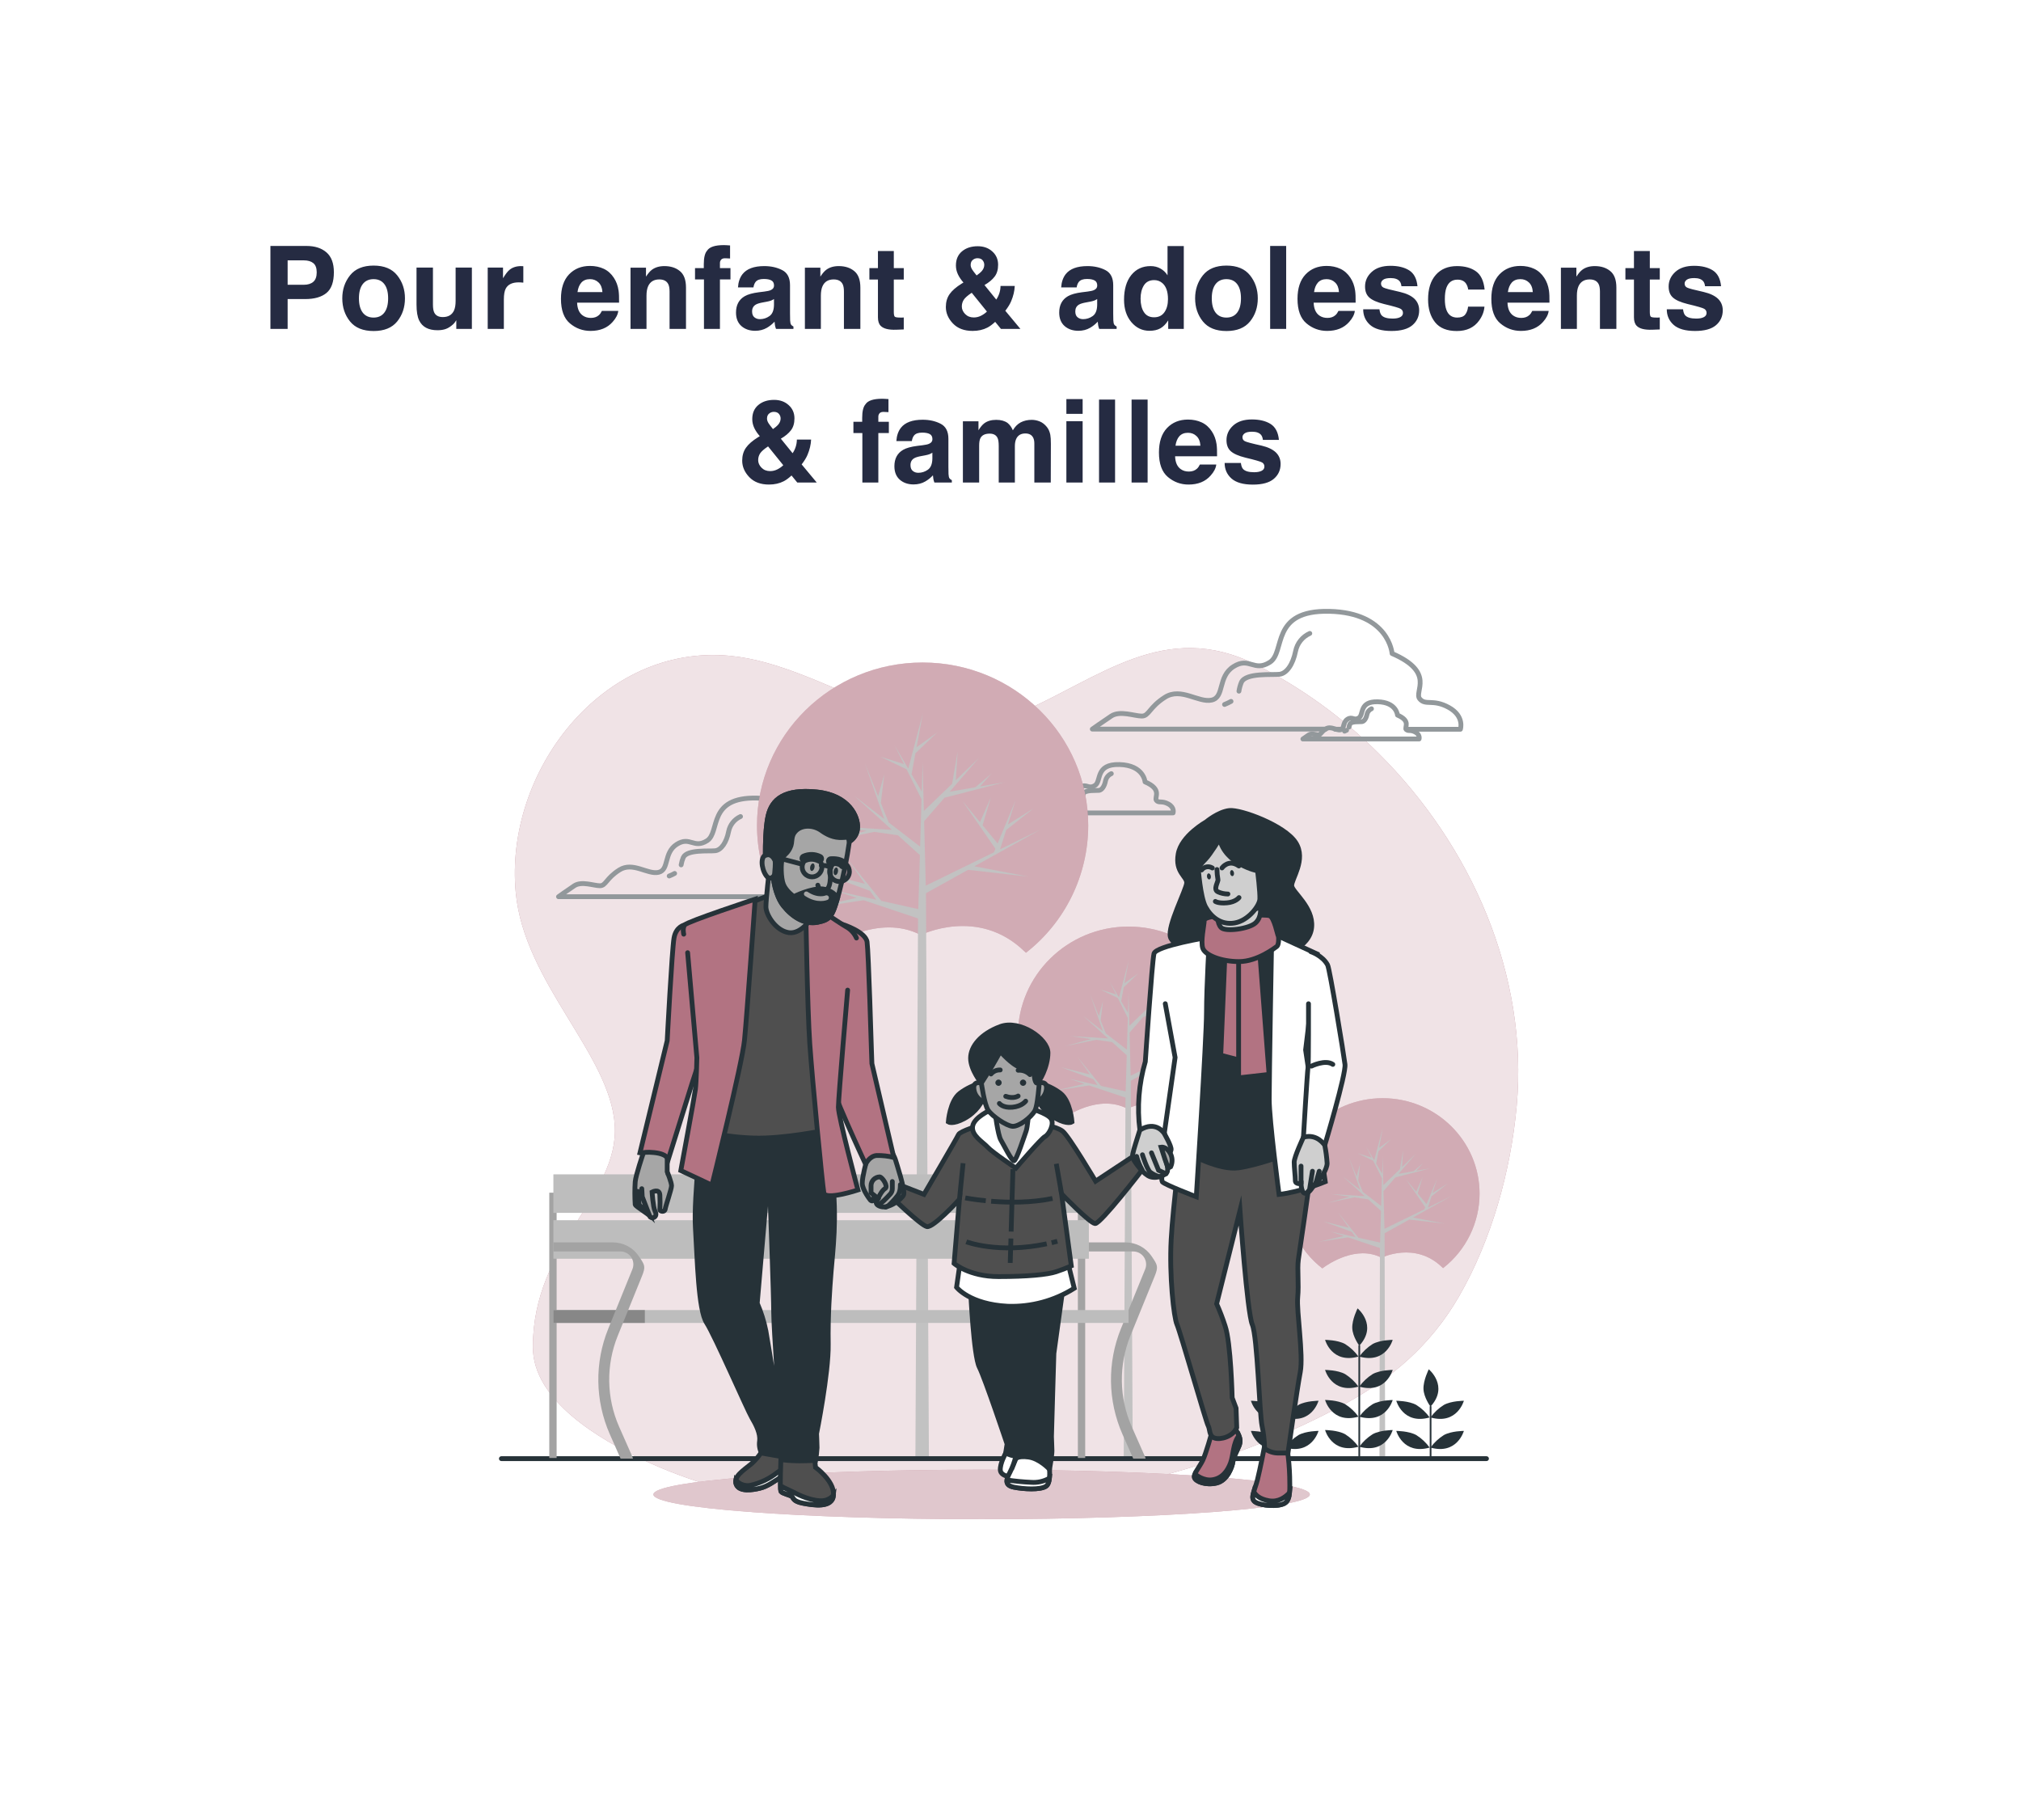 <svg width="421" height="379" viewBox="0 0 421 379" fill="none" xmlns="http://www.w3.org/2000/svg">
<g filter="url(#filter0_d_530_2151)">
<rect x="19" y="6" width="383" height="341" rx="10" fill="white"/>
<path d="M63.586 49.289H59.918V55.5H56.332V38.227H63.855C65.59 38.227 66.973 38.672 68.004 39.562C69.035 40.453 69.551 41.832 69.551 43.699C69.551 45.738 69.035 47.18 68.004 48.023C66.973 48.867 65.5 49.289 63.586 49.289ZM65.273 45.691C65.742 45.277 65.977 44.621 65.977 43.723C65.977 42.824 65.738 42.184 65.262 41.801C64.793 41.418 64.133 41.227 63.281 41.227H59.918V46.312H63.281C64.133 46.312 64.797 46.105 65.273 45.691ZM82.741 44.344C83.819 45.695 84.358 47.293 84.358 49.137C84.358 51.012 83.819 52.617 82.741 53.953C81.662 55.281 80.026 55.945 77.831 55.945C75.635 55.945 73.998 55.281 72.92 53.953C71.842 52.617 71.303 51.012 71.303 49.137C71.303 47.293 71.842 45.695 72.92 44.344C73.998 42.992 75.635 42.316 77.831 42.316C80.026 42.316 81.662 42.992 82.741 44.344ZM77.819 45.141C76.842 45.141 76.088 45.488 75.557 46.184C75.034 46.871 74.772 47.855 74.772 49.137C74.772 50.418 75.034 51.406 75.557 52.102C76.088 52.797 76.842 53.145 77.819 53.145C78.795 53.145 79.545 52.797 80.069 52.102C80.592 51.406 80.854 50.418 80.854 49.137C80.854 47.855 80.592 46.871 80.069 46.184C79.545 45.488 78.795 45.141 77.819 45.141ZM95.052 53.695C95.02 53.734 94.942 53.852 94.817 54.047C94.692 54.242 94.544 54.414 94.372 54.562C93.848 55.031 93.341 55.352 92.848 55.523C92.364 55.695 91.794 55.781 91.138 55.781C89.247 55.781 87.973 55.102 87.317 53.742C86.95 52.992 86.766 51.887 86.766 50.426V42.727H90.188V50.426C90.188 51.152 90.274 51.699 90.446 52.066C90.751 52.715 91.348 53.039 92.239 53.039C93.38 53.039 94.161 52.578 94.583 51.656C94.802 51.156 94.911 50.496 94.911 49.676V42.727H98.298V55.5H95.052V53.695ZM108.054 45.809C106.71 45.809 105.808 46.246 105.347 47.121C105.089 47.613 104.96 48.371 104.96 49.395V55.5H101.597V42.727H104.784V44.953C105.3 44.102 105.749 43.52 106.132 43.207C106.757 42.684 107.57 42.422 108.57 42.422C108.632 42.422 108.683 42.426 108.722 42.434C108.769 42.434 108.866 42.438 109.015 42.445V45.867C108.804 45.844 108.616 45.828 108.452 45.82C108.288 45.812 108.155 45.809 108.054 45.809ZM128.797 51.75C128.711 52.508 128.316 53.277 127.613 54.059C126.52 55.301 124.988 55.922 123.02 55.922C121.395 55.922 119.961 55.398 118.719 54.352C117.477 53.305 116.855 51.602 116.855 49.242C116.855 47.031 117.414 45.336 118.531 44.156C119.656 42.977 121.113 42.387 122.902 42.387C123.965 42.387 124.922 42.586 125.773 42.984C126.625 43.383 127.328 44.012 127.883 44.871C128.383 45.629 128.707 46.508 128.855 47.508C128.941 48.094 128.977 48.938 128.961 50.039H120.219C120.266 51.32 120.668 52.219 121.426 52.734C121.887 53.055 122.441 53.215 123.09 53.215C123.777 53.215 124.336 53.02 124.766 52.629C125 52.418 125.207 52.125 125.387 51.75H128.797ZM125.492 47.836C125.438 46.953 125.168 46.285 124.684 45.832C124.207 45.371 123.613 45.141 122.902 45.141C122.129 45.141 121.527 45.383 121.098 45.867C120.676 46.352 120.41 47.008 120.301 47.836H125.492ZM137.334 45.199C136.202 45.199 135.424 45.68 135.002 46.641C134.784 47.148 134.674 47.797 134.674 48.586V55.5H131.346V42.75H134.569V44.613C134.998 43.957 135.405 43.484 135.787 43.195C136.475 42.68 137.346 42.422 138.401 42.422C139.721 42.422 140.799 42.77 141.635 43.465C142.479 44.152 142.901 45.297 142.901 46.898V55.5H139.479V47.73C139.479 47.059 139.389 46.543 139.209 46.184C138.881 45.527 138.256 45.199 137.334 45.199ZM152.083 38.121V40.84C151.895 40.816 151.579 40.801 151.134 40.793C150.696 40.777 150.391 40.875 150.22 41.086C150.055 41.289 149.973 41.516 149.973 41.766V42.844H152.165V45.199H149.973V55.5H146.645V45.199H144.782V42.844H146.61V42.023C146.61 40.656 146.841 39.715 147.302 39.199C147.786 38.434 148.954 38.051 150.805 38.051C151.016 38.051 151.208 38.059 151.38 38.074C151.552 38.082 151.786 38.098 152.083 38.121ZM154.667 44.109C155.55 42.984 157.066 42.422 159.214 42.422C160.613 42.422 161.855 42.699 162.941 43.254C164.027 43.809 164.57 44.855 164.57 46.395V52.254C164.57 52.66 164.577 53.152 164.593 53.73C164.616 54.168 164.683 54.465 164.792 54.621C164.902 54.777 165.066 54.906 165.284 55.008V55.5H161.652C161.55 55.242 161.48 55 161.441 54.773C161.402 54.547 161.37 54.289 161.347 54C160.886 54.5 160.355 54.926 159.753 55.277C159.034 55.691 158.222 55.898 157.316 55.898C156.159 55.898 155.202 55.57 154.445 54.914C153.695 54.25 153.32 53.312 153.32 52.102C153.32 50.531 153.925 49.395 155.136 48.691C155.8 48.309 156.777 48.035 158.066 47.871L159.202 47.73C159.82 47.652 160.261 47.555 160.527 47.438C161.003 47.234 161.241 46.918 161.241 46.488C161.241 45.965 161.058 45.605 160.691 45.41C160.331 45.207 159.8 45.105 159.097 45.105C158.308 45.105 157.749 45.301 157.421 45.691C157.187 45.98 157.03 46.371 156.952 46.863H153.73C153.8 45.746 154.113 44.828 154.667 44.109ZM157.152 53.086C157.464 53.344 157.847 53.473 158.3 53.473C159.019 53.473 159.679 53.262 160.28 52.84C160.89 52.418 161.206 51.648 161.23 50.531V49.289C161.019 49.422 160.804 49.531 160.585 49.617C160.374 49.695 160.081 49.77 159.706 49.84L158.956 49.98C158.253 50.105 157.749 50.258 157.445 50.438C156.929 50.742 156.671 51.215 156.671 51.855C156.671 52.426 156.831 52.836 157.152 53.086ZM173.658 45.199C172.525 45.199 171.748 45.68 171.326 46.641C171.107 47.148 170.998 47.797 170.998 48.586V55.5H167.67V42.75H170.892V44.613C171.322 43.957 171.728 43.484 172.111 43.195C172.798 42.68 173.67 42.422 174.724 42.422C176.045 42.422 177.123 42.77 177.959 43.465C178.802 44.152 179.224 45.297 179.224 46.898V55.5H175.802V47.73C175.802 47.059 175.713 46.543 175.533 46.184C175.205 45.527 174.58 45.199 173.658 45.199ZM188.266 53.121V55.617L186.684 55.676C185.105 55.73 184.027 55.457 183.449 54.855C183.074 54.473 182.887 53.883 182.887 53.086V45.223H181.105V42.844H182.887V39.281H186.191V42.844H188.266V45.223H186.191V51.973C186.191 52.496 186.258 52.824 186.391 52.957C186.523 53.082 186.93 53.145 187.609 53.145C187.711 53.145 187.816 53.145 187.926 53.145C188.043 53.137 188.156 53.129 188.266 53.121ZM202.61 55.922C200.86 55.922 199.493 55.406 198.509 54.375C197.524 53.344 197.032 52.199 197.032 50.941C197.032 49.902 197.29 49.012 197.805 48.27C198.321 47.527 199.165 46.793 200.337 46.066L200.7 45.844C200.2 45.281 199.813 44.707 199.54 44.121C199.266 43.535 199.13 42.926 199.13 42.293C199.13 41.035 199.552 40.055 200.395 39.352C201.239 38.641 202.333 38.285 203.677 38.285C204.903 38.285 205.915 38.648 206.712 39.375C207.516 40.094 207.919 41.016 207.919 42.141C207.919 43.156 207.677 43.98 207.192 44.613C206.716 45.246 206.012 45.832 205.083 46.371L207.532 49.395C207.813 48.988 208.028 48.547 208.177 48.07C208.333 47.594 208.415 47.09 208.423 46.559H211.387C211.341 47.605 211.091 48.664 210.637 49.734C210.387 50.336 209.981 51 209.419 51.727L212.559 55.5H208.505L207.309 54.035C206.731 54.574 206.192 54.973 205.692 55.23C204.802 55.691 203.774 55.922 202.61 55.922ZM202.423 47.977C201.587 48.531 201.032 49.02 200.759 49.441C200.493 49.863 200.36 50.328 200.36 50.836C200.36 51.406 200.591 51.93 201.052 52.406C201.52 52.883 202.118 53.121 202.845 53.121C203.391 53.121 203.907 52.996 204.391 52.746C204.884 52.488 205.282 52.203 205.587 51.891L202.423 47.977ZM202.2 42.176C202.2 42.488 202.309 42.816 202.528 43.16C202.669 43.387 202.973 43.789 203.442 44.367C203.911 44.039 204.247 43.762 204.45 43.535C204.841 43.113 205.036 42.656 205.036 42.164C205.036 41.805 204.919 41.484 204.684 41.203C204.45 40.922 204.095 40.781 203.618 40.781C203.321 40.781 203.044 40.863 202.786 41.027C202.395 41.27 202.2 41.652 202.2 42.176ZM221.994 44.109C222.877 42.984 224.392 42.422 226.541 42.422C227.939 42.422 229.181 42.699 230.267 43.254C231.353 43.809 231.896 44.855 231.896 46.395V52.254C231.896 52.66 231.904 53.152 231.92 53.73C231.943 54.168 232.009 54.465 232.119 54.621C232.228 54.777 232.392 54.906 232.611 55.008V55.5H228.978C228.877 55.242 228.806 55 228.767 54.773C228.728 54.547 228.697 54.289 228.673 54C228.212 54.5 227.681 54.926 227.08 55.277C226.361 55.691 225.548 55.898 224.642 55.898C223.486 55.898 222.529 55.57 221.771 54.914C221.021 54.25 220.646 53.312 220.646 52.102C220.646 50.531 221.252 49.395 222.462 48.691C223.127 48.309 224.103 48.035 225.392 47.871L226.529 47.73C227.146 47.652 227.587 47.555 227.853 47.438C228.33 47.234 228.568 46.918 228.568 46.488C228.568 45.965 228.384 45.605 228.017 45.41C227.658 45.207 227.127 45.105 226.423 45.105C225.634 45.105 225.076 45.301 224.748 45.691C224.513 45.98 224.357 46.371 224.279 46.863H221.056C221.127 45.746 221.439 44.828 221.994 44.109ZM224.478 53.086C224.791 53.344 225.173 53.473 225.627 53.473C226.345 53.473 227.005 53.262 227.607 52.84C228.216 52.418 228.533 51.648 228.556 50.531V49.289C228.345 49.422 228.13 49.531 227.912 49.617C227.701 49.695 227.408 49.77 227.033 49.84L226.283 49.98C225.58 50.105 225.076 50.258 224.771 50.438C224.255 50.742 223.998 51.215 223.998 51.855C223.998 52.426 224.158 52.836 224.478 53.086ZM246.598 38.25V55.5H243.352V53.73C242.875 54.488 242.332 55.039 241.723 55.383C241.113 55.727 240.355 55.898 239.449 55.898C237.957 55.898 236.699 55.297 235.676 54.094C234.66 52.883 234.152 51.332 234.152 49.441C234.152 47.262 234.652 45.547 235.652 44.297C236.66 43.047 238.004 42.422 239.684 42.422C240.457 42.422 241.145 42.594 241.746 42.938C242.348 43.273 242.836 43.742 243.211 44.344V38.25H246.598ZM237.598 49.195C237.598 50.375 237.832 51.316 238.301 52.02C238.762 52.73 239.465 53.086 240.41 53.086C241.355 53.086 242.074 52.734 242.566 52.031C243.059 51.328 243.305 50.418 243.305 49.301C243.305 47.738 242.91 46.621 242.121 45.949C241.637 45.543 241.074 45.34 240.434 45.34C239.457 45.34 238.738 45.711 238.277 46.453C237.824 47.188 237.598 48.102 237.598 49.195ZM260.397 44.344C261.475 45.695 262.014 47.293 262.014 49.137C262.014 51.012 261.475 52.617 260.397 53.953C259.319 55.281 257.682 55.945 255.487 55.945C253.291 55.945 251.655 55.281 250.577 53.953C249.498 52.617 248.959 51.012 248.959 49.137C248.959 47.293 249.498 45.695 250.577 44.344C251.655 42.992 253.291 42.316 255.487 42.316C257.682 42.316 259.319 42.992 260.397 44.344ZM255.475 45.141C254.498 45.141 253.745 45.488 253.213 46.184C252.69 46.871 252.428 47.855 252.428 49.137C252.428 50.418 252.69 51.406 253.213 52.102C253.745 52.797 254.498 53.145 255.475 53.145C256.452 53.145 257.202 52.797 257.725 52.102C258.248 51.406 258.51 50.418 258.51 49.137C258.51 47.855 258.248 46.871 257.725 46.184C257.202 45.488 256.452 45.141 255.475 45.141ZM264.587 38.227H267.927V55.5H264.587V38.227ZM282.23 51.75C282.144 52.508 281.749 53.277 281.046 54.059C279.952 55.301 278.421 55.922 276.452 55.922C274.827 55.922 273.394 55.398 272.152 54.352C270.909 53.305 270.288 51.602 270.288 49.242C270.288 47.031 270.847 45.336 271.964 44.156C273.089 42.977 274.546 42.387 276.335 42.387C277.398 42.387 278.355 42.586 279.206 42.984C280.058 43.383 280.761 44.012 281.316 44.871C281.816 45.629 282.14 46.508 282.288 47.508C282.374 48.094 282.409 48.938 282.394 50.039H273.652C273.698 51.32 274.101 52.219 274.859 52.734C275.32 53.055 275.874 53.215 276.523 53.215C277.21 53.215 277.769 53.02 278.198 52.629C278.433 52.418 278.64 52.125 278.82 51.75H282.23ZM278.925 47.836C278.87 46.953 278.601 46.285 278.116 45.832C277.64 45.371 277.046 45.141 276.335 45.141C275.562 45.141 274.96 45.383 274.53 45.867C274.109 46.352 273.843 47.008 273.734 47.836H278.925ZM293.556 43.312C294.556 43.953 295.13 45.055 295.279 46.617H291.939C291.892 46.188 291.771 45.848 291.576 45.598C291.209 45.145 290.584 44.918 289.701 44.918C288.974 44.918 288.455 45.031 288.142 45.258C287.837 45.484 287.685 45.75 287.685 46.055C287.685 46.438 287.849 46.715 288.177 46.887C288.505 47.066 289.666 47.375 291.658 47.812C292.986 48.125 293.982 48.598 294.646 49.23C295.302 49.871 295.63 50.672 295.63 51.633C295.63 52.898 295.158 53.934 294.212 54.738C293.275 55.535 291.822 55.934 289.853 55.934C287.845 55.934 286.361 55.512 285.4 54.668C284.447 53.816 283.97 52.734 283.97 51.422H287.357C287.427 52.016 287.58 52.438 287.814 52.688C288.228 53.133 288.994 53.355 290.111 53.355C290.767 53.355 291.287 53.258 291.67 53.062C292.06 52.867 292.255 52.574 292.255 52.184C292.255 51.809 292.099 51.523 291.787 51.328C291.474 51.133 290.314 50.797 288.306 50.32C286.861 49.961 285.841 49.512 285.248 48.973C284.654 48.441 284.357 47.676 284.357 46.676C284.357 45.496 284.818 44.484 285.74 43.641C286.67 42.789 287.974 42.363 289.654 42.363C291.248 42.363 292.548 42.68 293.556 43.312ZM309.266 47.309H305.844C305.781 46.832 305.621 46.402 305.363 46.02C304.988 45.504 304.406 45.246 303.617 45.246C302.492 45.246 301.723 45.805 301.309 46.922C301.09 47.516 300.98 48.305 300.98 49.289C300.98 50.227 301.09 50.98 301.309 51.551C301.707 52.613 302.457 53.145 303.559 53.145C304.34 53.145 304.895 52.934 305.223 52.512C305.551 52.09 305.75 51.543 305.82 50.871H309.23C309.152 51.887 308.785 52.848 308.129 53.754C307.082 55.215 305.531 55.945 303.477 55.945C301.422 55.945 299.91 55.336 298.941 54.117C297.973 52.898 297.488 51.316 297.488 49.371C297.488 47.176 298.023 45.469 299.094 44.25C300.164 43.031 301.641 42.422 303.523 42.422C305.125 42.422 306.434 42.781 307.449 43.5C308.473 44.219 309.078 45.488 309.266 47.309ZM322.608 51.75C322.522 52.508 322.127 53.277 321.424 54.059C320.33 55.301 318.799 55.922 316.83 55.922C315.205 55.922 313.772 55.398 312.53 54.352C311.288 53.305 310.666 51.602 310.666 49.242C310.666 47.031 311.225 45.336 312.342 44.156C313.467 42.977 314.924 42.387 316.713 42.387C317.776 42.387 318.733 42.586 319.584 42.984C320.436 43.383 321.139 44.012 321.694 44.871C322.194 45.629 322.518 46.508 322.666 47.508C322.752 48.094 322.788 48.938 322.772 50.039H314.03C314.077 51.32 314.479 52.219 315.237 52.734C315.698 53.055 316.252 53.215 316.901 53.215C317.588 53.215 318.147 53.02 318.577 52.629C318.811 52.418 319.018 52.125 319.198 51.75H322.608ZM319.303 47.836C319.248 46.953 318.979 46.285 318.495 45.832C318.018 45.371 317.424 45.141 316.713 45.141C315.94 45.141 315.338 45.383 314.909 45.867C314.487 46.352 314.221 47.008 314.112 47.836H319.303ZM331.145 45.199C330.013 45.199 329.235 45.68 328.813 46.641C328.595 47.148 328.485 47.797 328.485 48.586V55.5H325.157V42.75H328.38V44.613C328.809 43.957 329.216 43.484 329.598 43.195C330.286 42.68 331.157 42.422 332.212 42.422C333.532 42.422 334.61 42.77 335.446 43.465C336.29 44.152 336.712 45.297 336.712 46.898V55.5H333.29V47.73C333.29 47.059 333.2 46.543 333.02 46.184C332.692 45.527 332.067 45.199 331.145 45.199ZM345.753 53.121V55.617L344.171 55.676C342.593 55.73 341.515 55.457 340.937 54.855C340.562 54.473 340.374 53.883 340.374 53.086V45.223H338.593V42.844H340.374V39.281H343.679V42.844H345.753V45.223H343.679V51.973C343.679 52.496 343.745 52.824 343.878 52.957C344.011 53.082 344.417 53.145 345.097 53.145C345.198 53.145 345.304 53.145 345.413 53.145C345.53 53.137 345.644 53.129 345.753 53.121ZM356.798 43.312C357.798 43.953 358.373 45.055 358.521 46.617H355.181C355.134 46.188 355.013 45.848 354.818 45.598C354.451 45.145 353.826 44.918 352.943 44.918C352.216 44.918 351.697 45.031 351.384 45.258C351.08 45.484 350.927 45.75 350.927 46.055C350.927 46.438 351.091 46.715 351.42 46.887C351.748 47.066 352.908 47.375 354.9 47.812C356.228 48.125 357.224 48.598 357.888 49.23C358.545 49.871 358.873 50.672 358.873 51.633C358.873 52.898 358.4 53.934 357.455 54.738C356.517 55.535 355.064 55.934 353.095 55.934C351.087 55.934 349.603 55.512 348.642 54.668C347.689 53.816 347.212 52.734 347.212 51.422H350.599C350.67 52.016 350.822 52.438 351.056 52.688C351.47 53.133 352.236 53.355 353.353 53.355C354.009 53.355 354.529 53.258 354.912 53.062C355.302 52.867 355.498 52.574 355.498 52.184C355.498 51.809 355.341 51.523 355.029 51.328C354.716 51.133 353.556 50.797 351.548 50.32C350.103 49.961 349.084 49.512 348.49 48.973C347.896 48.441 347.599 47.676 347.599 46.676C347.599 45.496 348.06 44.484 348.982 43.641C349.912 42.789 351.216 42.363 352.896 42.363C354.49 42.363 355.791 42.68 356.798 43.312ZM160.187 87.922C158.437 87.922 157.07 87.406 156.085 86.375C155.101 85.344 154.609 84.199 154.609 82.941C154.609 81.902 154.866 81.012 155.382 80.269C155.898 79.527 156.741 78.793 157.913 78.066L158.277 77.844C157.777 77.281 157.39 76.707 157.116 76.121C156.843 75.535 156.706 74.926 156.706 74.293C156.706 73.035 157.128 72.055 157.972 71.352C158.816 70.641 159.909 70.285 161.253 70.285C162.48 70.285 163.491 70.648 164.288 71.375C165.093 72.094 165.495 73.016 165.495 74.141C165.495 75.156 165.253 75.981 164.769 76.613C164.292 77.246 163.589 77.832 162.659 78.371L165.109 81.394C165.39 80.988 165.605 80.547 165.753 80.07C165.909 79.594 165.991 79.09 165.999 78.559H168.964C168.917 79.606 168.667 80.664 168.214 81.734C167.964 82.336 167.558 83 166.995 83.727L170.136 87.5H166.081L164.886 86.035C164.308 86.574 163.769 86.973 163.269 87.231C162.378 87.691 161.351 87.922 160.187 87.922ZM159.999 79.977C159.163 80.531 158.609 81.019 158.335 81.441C158.07 81.863 157.937 82.328 157.937 82.836C157.937 83.406 158.167 83.93 158.628 84.406C159.097 84.883 159.695 85.121 160.421 85.121C160.968 85.121 161.484 84.996 161.968 84.746C162.46 84.488 162.859 84.203 163.163 83.891L159.999 79.977ZM159.777 74.176C159.777 74.488 159.886 74.816 160.105 75.16C160.245 75.387 160.55 75.789 161.019 76.367C161.488 76.039 161.823 75.762 162.027 75.535C162.417 75.113 162.613 74.656 162.613 74.164C162.613 73.805 162.495 73.484 162.261 73.203C162.027 72.922 161.671 72.781 161.195 72.781C160.898 72.781 160.62 72.863 160.363 73.027C159.972 73.269 159.777 73.652 159.777 74.176ZM185.078 70.121V72.84C184.891 72.816 184.574 72.801 184.129 72.793C183.691 72.777 183.387 72.875 183.215 73.086C183.051 73.289 182.969 73.516 182.969 73.766V74.844H185.16V77.199H182.969V87.5H179.641V77.199H177.777V74.844H179.605V74.023C179.605 72.656 179.836 71.715 180.297 71.199C180.781 70.434 181.949 70.051 183.801 70.051C184.012 70.051 184.203 70.059 184.375 70.074C184.547 70.082 184.781 70.098 185.078 70.121ZM187.663 76.109C188.545 74.984 190.061 74.422 192.209 74.422C193.608 74.422 194.85 74.699 195.936 75.254C197.022 75.809 197.565 76.856 197.565 78.394V84.254C197.565 84.66 197.573 85.152 197.588 85.731C197.612 86.168 197.678 86.465 197.788 86.621C197.897 86.777 198.061 86.906 198.28 87.008V87.5H194.647C194.545 87.242 194.475 87 194.436 86.773C194.397 86.547 194.366 86.289 194.342 86C193.881 86.5 193.35 86.926 192.748 87.277C192.03 87.691 191.217 87.898 190.311 87.898C189.155 87.898 188.198 87.57 187.44 86.914C186.69 86.25 186.315 85.312 186.315 84.102C186.315 82.531 186.92 81.394 188.131 80.691C188.795 80.309 189.772 80.035 191.061 79.871L192.198 79.731C192.815 79.652 193.256 79.555 193.522 79.438C193.998 79.234 194.237 78.918 194.237 78.488C194.237 77.965 194.053 77.606 193.686 77.41C193.327 77.207 192.795 77.106 192.092 77.106C191.303 77.106 190.745 77.301 190.416 77.691C190.182 77.981 190.026 78.371 189.948 78.863H186.725C186.795 77.746 187.108 76.828 187.663 76.109ZM190.147 85.086C190.459 85.344 190.842 85.473 191.295 85.473C192.014 85.473 192.674 85.262 193.276 84.84C193.885 84.418 194.202 83.648 194.225 82.531V81.289C194.014 81.422 193.799 81.531 193.58 81.617C193.37 81.695 193.077 81.769 192.702 81.84L191.952 81.981C191.248 82.106 190.745 82.258 190.44 82.438C189.924 82.742 189.666 83.215 189.666 83.856C189.666 84.426 189.827 84.836 190.147 85.086ZM207.813 78.242C207.532 77.625 206.981 77.316 206.161 77.316C205.208 77.316 204.567 77.625 204.239 78.242C204.059 78.594 203.97 79.117 203.97 79.812V87.5H200.583V74.75H203.829V76.613C204.243 75.949 204.634 75.477 205.001 75.195C205.649 74.695 206.489 74.445 207.52 74.445C208.497 74.445 209.286 74.66 209.888 75.09C210.372 75.488 210.739 76 210.989 76.625C211.427 75.875 211.97 75.324 212.618 74.973C213.305 74.621 214.071 74.445 214.915 74.445C215.477 74.445 216.032 74.555 216.579 74.773C217.126 74.992 217.622 75.375 218.067 75.922C218.427 76.367 218.669 76.914 218.794 77.562C218.872 77.992 218.911 78.621 218.911 79.449L218.888 87.5H215.466V79.367C215.466 78.883 215.388 78.484 215.231 78.172C214.934 77.578 214.388 77.281 213.591 77.281C212.669 77.281 212.032 77.664 211.68 78.43C211.501 78.836 211.411 79.324 211.411 79.894V87.5H208.048V79.894C208.048 79.137 207.97 78.586 207.813 78.242ZM225.527 74.727V87.5H222.14V74.727H225.527ZM225.527 70.121V73.203H222.14V70.121H225.527ZM228.943 70.227H232.283V87.5H228.943V70.227ZM235.723 70.227H239.062V87.5H235.723V70.227ZM253.366 83.75C253.28 84.508 252.885 85.277 252.182 86.059C251.088 87.301 249.557 87.922 247.588 87.922C245.963 87.922 244.53 87.398 243.288 86.352C242.045 85.305 241.424 83.602 241.424 81.242C241.424 79.031 241.983 77.336 243.1 76.156C244.225 74.977 245.682 74.387 247.471 74.387C248.534 74.387 249.491 74.586 250.342 74.984C251.194 75.383 251.897 76.012 252.452 76.871C252.952 77.629 253.276 78.508 253.424 79.508C253.51 80.094 253.545 80.938 253.53 82.039H244.788C244.834 83.32 245.237 84.219 245.995 84.734C246.455 85.055 247.01 85.215 247.659 85.215C248.346 85.215 248.905 85.019 249.334 84.629C249.569 84.418 249.776 84.125 249.955 83.75H253.366ZM250.061 79.836C250.006 78.953 249.737 78.285 249.252 77.832C248.776 77.371 248.182 77.141 247.471 77.141C246.698 77.141 246.096 77.383 245.666 77.867C245.245 78.352 244.979 79.008 244.87 79.836H250.061ZM264.692 75.312C265.692 75.953 266.266 77.055 266.415 78.617H263.075C263.028 78.188 262.907 77.848 262.712 77.598C262.345 77.144 261.72 76.918 260.837 76.918C260.11 76.918 259.591 77.031 259.278 77.258C258.973 77.484 258.821 77.75 258.821 78.055C258.821 78.438 258.985 78.715 259.313 78.887C259.641 79.066 260.802 79.375 262.794 79.812C264.122 80.125 265.118 80.598 265.782 81.231C266.438 81.871 266.766 82.672 266.766 83.633C266.766 84.898 266.294 85.934 265.348 86.738C264.411 87.535 262.958 87.934 260.989 87.934C258.981 87.934 257.497 87.512 256.536 86.668C255.583 85.816 255.106 84.734 255.106 83.422H258.493C258.563 84.016 258.716 84.438 258.95 84.688C259.364 85.133 260.13 85.356 261.247 85.356C261.903 85.356 262.423 85.258 262.805 85.062C263.196 84.867 263.391 84.574 263.391 84.184C263.391 83.809 263.235 83.523 262.923 83.328C262.61 83.133 261.45 82.797 259.442 82.32C257.997 81.961 256.977 81.512 256.384 80.973C255.79 80.441 255.493 79.676 255.493 78.676C255.493 77.496 255.954 76.484 256.876 75.641C257.805 74.789 259.11 74.363 260.79 74.363C262.384 74.363 263.684 74.68 264.692 75.312Z" fill="#252B42"/>
<path d="M280.298 279.337C289.763 274.139 298.007 267.283 303.928 257.018C310.708 245.266 314.704 230.924 315.938 217.422C318.447 190.045 306.446 163.06 287.195 143.927C279.717 136.443 271.091 130.201 261.644 125.436C242.592 115.912 229.064 128.279 212.308 135.534C191.394 144.574 172.387 125.549 152.074 123.596C125.425 121.029 105.026 147.814 107.444 172.959C109.252 191.785 127.169 206.583 128.064 221.377C128.959 236.171 111.006 246.016 111.006 267.554C111.006 278.813 125.167 286.89 133.8 290.985C153.236 300.202 175.682 302.539 196.922 301.436C225.014 299.976 255.492 292.961 280.298 279.337Z" fill="#B27382"/>
<path opacity="0.8" d="M280.298 279.337C289.763 274.139 298.007 267.283 303.928 257.018C310.708 245.266 314.704 230.924 315.938 217.422C318.447 190.045 306.446 163.06 287.195 143.927C279.717 136.443 271.091 130.201 261.644 125.436C242.592 115.912 229.064 128.279 212.308 135.534C191.394 144.574 172.387 125.549 152.074 123.596C125.425 121.029 105.026 147.814 107.444 172.959C109.252 191.785 127.169 206.583 128.064 221.377C128.959 236.171 111.006 246.016 111.006 267.554C111.006 278.813 125.167 286.89 133.8 290.985C153.236 300.202 175.682 302.539 196.922 301.436C225.014 299.976 255.492 292.961 280.298 279.337Z" fill="white"/>
<path d="M178.498 169.962C175.71 168.439 174.43 169.705 173.427 168.439C172.424 167.173 176.216 163.874 168.604 160.574C168.604 160.574 168.098 153.473 157.697 153.22C147.297 152.967 150.09 160.321 147.301 162.098C144.513 163.874 143.753 161.081 140.973 162.857C138.194 164.633 139.455 168.186 137.172 168.692C134.889 169.198 131.843 166.41 129.036 168.186C126.229 169.962 126.243 171.481 124.968 171.481C123.693 171.481 121.162 170.469 119.639 171.481C118.116 172.494 116.344 173.764 116.344 173.764H180.528C180.528 173.764 181.287 171.481 178.498 169.962Z" stroke="#92989B" stroke-linecap="round" stroke-linejoin="round"/>
<path d="M140.535 168.918C140.17 169.123 139.791 169.301 139.4 169.452" stroke="#92989B" stroke-linecap="round" stroke-linejoin="round"/>
<path d="M154.262 157.067C153.633 157.349 153.081 157.777 152.65 158.316C152.219 158.854 151.923 159.487 151.785 160.163C151.333 162.486 150.239 164.037 149.001 164.19C147.762 164.344 143.125 163.879 142.343 165.583C142.131 166.081 141.979 166.603 141.891 167.137" stroke="#92989B" stroke-linecap="round" stroke-linejoin="round"/>
<path d="M243.374 154.45C242.018 153.704 241.385 154.323 240.888 153.704C240.391 153.085 242.244 151.444 238.529 149.853C238.529 149.853 238.28 146.372 233.19 146.237C228.101 146.101 229.484 149.74 228.096 150.599C226.709 151.457 226.356 150.101 224.991 150.969C223.626 151.837 224.245 153.577 223.129 153.826C222.012 154.075 220.516 152.709 219.151 153.577C217.786 154.445 217.795 155.195 217.162 155.195C216.53 155.195 215.3 154.698 214.554 155.195C213.809 155.693 212.941 156.312 212.941 156.312H244.368C244.368 156.312 244.739 155.195 243.374 154.45Z" stroke="#92989B" stroke-linecap="round" stroke-linejoin="round"/>
<path d="M224.783 153.939C224.604 154.039 224.418 154.127 224.227 154.201" stroke="#92989B" stroke-linecap="round" stroke-linejoin="round"/>
<path d="M231.504 148.135C231.197 148.273 230.926 148.482 230.715 148.746C230.505 149.009 230.36 149.319 230.293 149.649C230.067 150.788 229.534 151.548 228.937 151.62C228.34 151.692 226.058 151.471 225.678 152.303C225.579 152.549 225.508 152.805 225.466 153.067" stroke="#92989B" stroke-linecap="round" stroke-linejoin="round"/>
<path d="M294.834 139.484C293.781 138.906 293.302 139.385 292.922 138.906C292.543 138.426 293.971 137.183 291.114 135.94C291.114 135.94 290.924 133.265 287.001 133.165C283.078 133.066 284.131 135.846 283.078 136.515C282.024 137.183 281.722 136.135 280.687 136.804C279.651 137.473 280.112 138.811 279.254 139.005C278.395 139.199 277.242 138.142 276.189 138.811C275.136 139.48 275.141 140.054 274.661 140.054C274.182 140.054 273.224 139.674 272.65 140.054C272.076 140.433 271.407 140.917 271.407 140.917H295.612C295.612 140.917 295.887 140.054 294.834 139.484Z" stroke="#92989B" stroke-linecap="round" stroke-linejoin="round"/>
<path d="M280.515 139.091C280.378 139.167 280.236 139.233 280.09 139.29" stroke="#92989B" stroke-linecap="round" stroke-linejoin="round"/>
<path d="M285.695 134.621C285.457 134.726 285.248 134.887 285.085 135.09C284.922 135.293 284.81 135.532 284.759 135.787C284.583 136.664 284.176 137.247 283.706 137.305C283.236 137.364 281.491 137.188 281.197 137.83C281.119 138.018 281.064 138.215 281.035 138.417" stroke="#92989B" stroke-linecap="round" stroke-linejoin="round"/>
<path d="M278.092 138.878H279.769" stroke="#92989B" stroke-linecap="round" stroke-linejoin="round"/>
<path d="M292.922 138.892H304.222C304.222 138.892 305.126 136.18 301.795 134.345C298.464 132.51 296.945 134.042 295.734 132.537C294.522 131.032 299.092 127.054 289.989 123.117C289.989 123.117 289.383 114.629 276.953 114.326C264.523 114.023 267.859 122.814 264.523 124.934C261.187 127.054 260.279 123.723 256.948 125.838C253.616 127.954 255.14 132.207 252.4 132.813C249.661 133.418 246.032 130.101 242.7 132.207C239.369 134.313 239.365 136.144 237.851 136.144C236.336 136.144 233.303 134.932 231.482 136.144C229.66 137.355 227.54 138.856 227.54 138.856H276.176" stroke="#92989B" stroke-linecap="round" stroke-linejoin="round"/>
<path d="M256.441 133.084C256.004 133.328 255.551 133.543 255.085 133.726" stroke="#92989B" stroke-linecap="round" stroke-linejoin="round"/>
<path d="M258.087 130.959C258.183 130.321 258.356 129.698 258.602 129.102C259.528 127.068 265.079 127.619 266.557 127.434C268.035 127.248 269.332 125.4 269.888 122.624C270.052 121.817 270.405 121.06 270.92 120.417C271.435 119.774 272.097 119.263 272.849 118.927" stroke="#92989B" stroke-linecap="round" stroke-linejoin="round"/>
<path d="M191.819 181.742C191.819 181.742 203.693 175.807 213.334 185.082L213.723 185.439C217.755 182.295 221.019 178.274 223.266 173.681C225.513 169.087 226.684 164.043 226.691 158.929C226.691 140.185 211.246 124.989 192.189 124.989C173.133 124.989 157.693 140.185 157.693 158.929C157.699 164.058 158.876 169.117 161.134 173.721C163.393 178.326 166.673 182.353 170.724 185.498C172.894 183.907 182.928 177.136 191.819 181.742Z" fill="#B27382"/>
<path opacity="0.4" d="M191.819 181.742C191.819 181.742 203.693 175.807 213.334 185.082L213.723 185.439C217.755 182.295 221.019 178.274 223.266 173.681C225.513 169.087 226.684 164.043 226.691 158.929C226.691 140.185 211.246 124.989 192.189 124.989C173.133 124.989 157.693 140.185 157.693 158.929C157.699 164.058 158.876 169.117 161.134 173.721C163.393 178.326 166.673 182.353 170.724 185.498C172.894 183.907 182.928 177.136 191.819 181.742Z" fill="white"/>
<path d="M179.904 174.492L191.236 178.293L190.689 290.805H193.505L192.89 173.036L201.659 168.164L214.229 169.583L202.974 167.436L216.792 159.756L208.326 163.897L209.596 159.878L215.296 155.377L209.958 158.726L211.558 153.668L207.82 162.681L204.683 158.889L206.432 153.026L204.14 158.233L200.452 153.776L207.363 163.779L207.056 164.516L192.849 171.463L192.506 158.048L196.746 153.153L209.212 149.93L204.149 150.807L206.54 148.117L203.191 150.97L197.835 151.896L203.978 144.804L199.105 149.501L199.489 143.525L198.341 150.237L192.452 155.91L192.189 145.758L192.013 151.851L189.893 148.249L190.698 143.891L195.218 139.57L190.933 142.635L192.23 135.62L189.206 147.082L186.354 142.241L188.302 146.133L183.362 144.592L188.849 147.232L191.968 153.465L191.674 163.341L185.125 158.292L183.493 154.242L184.216 148.221L182.937 152.814L183.032 153.098L180.162 145.979L184.198 157.573L178.024 152.814L185.807 159.842L174.073 159.115L180.501 160.037L172.577 162.211L182.114 160.263L187.055 160.972L191.624 165.095L191.294 176.354L183.601 174.636L176.315 165.632L180.184 171.084L171.19 168.837L181.219 172.548L182.535 174.401L173.861 172.467L178.417 173.994L169.372 176.096L179.904 174.492Z" fill="#C2C2C2"/>
<path d="M287.792 248.958C287.792 248.958 294.739 245.483 300.385 250.916L300.611 251.124C302.972 249.286 304.884 246.935 306.201 244.249C307.518 241.563 308.206 238.612 308.213 235.62C308.213 224.65 299.173 215.732 288.018 215.732C276.863 215.732 267.818 224.632 267.818 235.62C267.822 238.624 268.513 241.587 269.837 244.283C271.161 246.979 273.083 249.338 275.457 251.178C276.718 250.224 282.599 246.265 287.792 248.958Z" fill="#B27382"/>
<path opacity="0.4" d="M287.792 248.958C287.792 248.958 294.739 245.483 300.385 250.916L300.611 251.124C302.972 249.286 304.884 246.935 306.201 244.249C307.518 241.563 308.206 238.612 308.213 235.62C308.213 224.65 299.173 215.732 288.018 215.732C276.863 215.732 267.818 224.632 267.818 235.62C267.822 238.624 268.513 241.587 269.837 244.283C271.161 246.979 273.083 249.338 275.457 251.178C276.718 250.224 282.599 246.265 287.792 248.958Z" fill="white"/>
<path d="M280.822 244.714L287.458 246.943L287.358 290.493H288.551L288.425 243.864L293.56 241.012L300.918 241.84L294.328 240.583L302.419 236.09L297.46 238.513L298.206 236.162L301.542 233.527L298.419 235.484L299.354 232.524L297.166 237.799L295.331 235.584L296.353 232.149L295.015 235.2L292.854 232.587L296.9 238.445L296.719 238.874L288.402 242.942L288.199 235.087L290.685 232.221L297.98 230.336L295.015 230.847L296.416 229.274L294.459 230.946L291.322 231.489L294.916 227.335L292.063 230.083L292.289 226.585L291.616 230.517L288.167 233.839L288.018 227.895L287.91 231.462L286.671 229.351L287.141 226.801L289.79 224.27L287.281 226.065L288.041 221.956L286.269 228.668L284.601 225.834L285.74 228.112L282.847 227.208L286.061 228.759L287.882 232.406L287.715 238.187L283.882 235.231L282.924 232.858L283.349 229.337L282.599 232.027L282.653 232.189L280.971 228.022L283.335 234.811L279.724 232.027L284.28 236.14L277.41 235.715L281.175 236.253L276.533 237.527L282.115 236.384L285.012 236.8L287.684 239.213L287.489 245.804L282.987 244.8L278.72 239.525L280.985 242.721L275.719 241.406L281.595 243.575L282.363 244.66L277.283 243.53L279.95 244.425L274.657 245.654L280.822 244.714Z" fill="#C2C2C2"/>
<path d="M234.845 217.92C234.845 217.92 242.777 213.951 249.223 220.148C249.309 220.234 249.395 220.306 249.48 220.388C252.175 218.287 254.356 215.6 255.857 212.531C257.359 209.461 258.141 206.09 258.145 202.674C258.145 190.144 247.822 179.988 235.093 179.988C222.365 179.988 212.041 190.144 212.041 202.674C212.047 206.101 212.834 209.482 214.345 212.559C215.855 215.636 218.048 218.327 220.756 220.428C222.193 219.348 228.905 214.828 234.845 217.92Z" fill="#B27382"/>
<path opacity="0.4" d="M234.845 217.92C234.845 217.92 242.777 213.951 249.223 220.148C249.309 220.234 249.395 220.306 249.48 220.388C252.175 218.287 254.356 215.6 255.857 212.531C257.359 209.461 258.141 206.09 258.145 202.674C258.145 190.144 247.822 179.988 235.093 179.988C222.365 179.988 212.041 190.144 212.041 202.674C212.047 206.101 212.834 209.482 214.345 212.559C215.855 215.636 218.048 218.327 220.756 220.428C222.193 219.348 228.905 214.828 234.845 217.92Z" fill="white"/>
<path d="M226.88 213.074L234.456 215.614L234.085 290.805H235.97L235.559 212.098L241.417 208.843L249.819 209.793L242.298 208.355L251.533 203.225L245.874 205.991L246.723 203.306L250.534 200.301L246.967 202.538L248.034 199.157L245.535 205.178L243.442 202.647L244.608 198.728L243.076 202.208L240.612 199.229L245.232 205.915L245.024 206.407L235.532 211.049L235.301 202.082L238.135 198.809L246.466 196.658L243.08 197.241L244.68 195.446L242.443 197.354L238.863 197.973L242.967 193.231L239.713 196.368L239.97 192.377L239.202 196.861L235.265 200.653L235.089 193.869L234.971 197.941L233.557 195.537L234.094 192.621L237.114 189.737L234.248 191.78L235.116 187.093L233.095 194.755L231.188 191.518L232.49 194.122L229.19 193.091L232.856 194.854L234.94 199.022L234.745 205.621L230.37 202.244L229.276 199.537L229.764 195.519L228.905 198.588L228.969 198.773L227.052 194.018L229.746 201.765L225.624 198.588L230.822 203.284L222.98 202.796L227.278 203.41L221.981 204.866L228.354 203.564L231.658 204.039L234.714 206.791L234.492 214.317L229.348 213.169L224.48 207.148L227.066 210.796L221.054 209.291L227.757 211.772L228.639 213.011L222.84 211.718L225.886 212.74L219.843 214.145L226.88 213.074Z" fill="#C2C2C2"/>
<path d="M283.159 290.588C283.135 290.588 283.112 290.584 283.09 290.576C283.068 290.567 283.048 290.554 283.031 290.538C283.015 290.521 283.001 290.502 282.992 290.48C282.983 290.458 282.978 290.435 282.978 290.412V267.283C282.979 267.236 282.999 267.191 283.033 267.158C283.067 267.125 283.112 267.106 283.159 267.106C283.206 267.106 283.251 267.125 283.284 267.158C283.317 267.191 283.335 267.236 283.335 267.283V290.412C283.336 290.435 283.332 290.458 283.323 290.48C283.315 290.501 283.302 290.521 283.285 290.538C283.269 290.554 283.249 290.567 283.227 290.576C283.206 290.584 283.182 290.588 283.159 290.588Z" fill="#263238"/>
<path d="M282.983 288.323C282.234 287.282 281.29 286.396 280.203 285.715C278.639 284.847 276.031 284.847 276.031 284.847C276.031 284.847 277.419 289.887 282.983 288.323Z" fill="#263238"/>
<path d="M283.159 288.323C283.908 287.282 284.852 286.396 285.939 285.715C287.503 284.847 290.115 284.847 290.115 284.847C290.115 284.847 288.723 289.887 283.159 288.323Z" fill="#263238"/>
<path d="M282.983 282.063C282.233 281.023 281.289 280.137 280.203 279.455C278.639 278.587 276.031 278.587 276.031 278.587C276.031 278.587 277.419 283.627 282.983 282.063Z" fill="#263238"/>
<path d="M283.159 282.063C283.91 281.026 284.854 280.143 285.939 279.464C287.503 278.596 290.115 278.596 290.115 278.596C290.115 278.596 288.723 283.627 283.159 282.063Z" fill="#263238"/>
<path d="M282.983 275.803C282.233 274.762 281.289 273.877 280.203 273.195C278.639 272.327 276.031 272.327 276.031 272.327C276.031 272.327 277.419 277.371 282.983 275.803Z" fill="#263238"/>
<path d="M283.159 275.803C283.909 274.762 284.853 273.877 285.939 273.195C287.503 272.327 290.115 272.327 290.115 272.327C290.115 272.327 288.723 277.371 283.159 275.803Z" fill="#263238"/>
<path d="M282.983 269.543C282.233 268.502 281.289 267.617 280.203 266.935C278.639 266.067 276.031 266.067 276.031 266.067C276.031 266.067 277.419 271.111 282.983 269.543Z" fill="#263238"/>
<path d="M283.159 269.543C283.909 268.502 284.853 267.617 285.939 266.935C287.503 266.067 290.115 266.067 290.115 266.067C290.115 266.067 288.723 271.111 283.159 269.543Z" fill="#263238"/>
<path d="M283.159 267.283C283.159 267.283 281.767 265.411 281.695 263.622C281.622 261.832 282.802 259.508 282.802 259.508C282.802 259.508 287.064 263.025 283.159 267.283Z" fill="#263238"/>
<path d="M267.904 290.488V279.966C267.904 279.919 267.885 279.874 267.852 279.841C267.819 279.808 267.774 279.79 267.728 279.79C267.681 279.79 267.636 279.808 267.603 279.841C267.57 279.874 267.551 279.919 267.551 279.966V290.488H267.904Z" fill="#263238"/>
<path d="M267.533 288.504C266.784 287.464 265.84 286.578 264.754 285.896C263.19 285.028 260.582 285.028 260.582 285.028C260.582 285.028 261.969 290.05 267.533 288.504Z" fill="#263238"/>
<path d="M267.71 288.504C268.459 287.464 269.403 286.578 270.489 285.896C272.058 285.028 274.666 285.028 274.666 285.028C274.666 285.028 273.274 290.05 267.71 288.504Z" fill="#263238"/>
<path d="M267.533 282.226C266.784 281.185 265.84 280.3 264.754 279.618C263.19 278.75 260.582 278.75 260.582 278.75C260.582 278.75 261.969 283.794 267.533 282.226Z" fill="#263238"/>
<path d="M267.71 282.226C268.459 281.185 269.403 280.3 270.489 279.618C272.058 278.75 274.666 278.75 274.666 278.75C274.666 278.75 273.274 283.794 267.71 282.226Z" fill="#263238"/>
<path d="M267.71 279.966C267.71 279.966 266.317 278.095 266.245 276.305C266.173 274.515 267.353 272.191 267.353 272.191C267.353 272.191 271.615 275.708 267.71 279.966Z" fill="#263238"/>
<path d="M298.188 290.488V279.966C298.187 279.919 298.167 279.874 298.133 279.841C298.1 279.808 298.054 279.79 298.007 279.79C297.96 279.79 297.916 279.808 297.883 279.841C297.85 279.874 297.831 279.919 297.831 279.966V290.488H298.188Z" fill="#263238"/>
<path d="M297.817 288.504C297.065 287.464 296.12 286.579 295.033 285.896C293.469 285.028 290.861 285.028 290.861 285.028C290.861 285.028 292.253 290.05 297.817 288.504Z" fill="#263238"/>
<path d="M297.989 288.504C298.74 287.463 299.686 286.578 300.773 285.896C302.337 285.028 304.945 285.028 304.945 285.028C304.945 285.028 303.553 290.05 297.989 288.504Z" fill="#263238"/>
<path d="M297.817 282.226C297.065 281.186 296.12 280.301 295.033 279.618C293.469 278.75 290.861 278.75 290.861 278.75C290.861 278.75 292.253 283.794 297.817 282.226Z" fill="#263238"/>
<path d="M297.989 282.226C298.74 281.185 299.686 280.299 300.773 279.618C302.337 278.75 304.945 278.75 304.945 278.75C304.945 278.75 303.553 283.794 297.989 282.226Z" fill="#263238"/>
<path d="M297.989 279.966C297.989 279.966 296.597 278.095 296.529 276.305C296.461 274.515 297.632 272.191 297.632 272.191C297.632 272.191 301.894 275.708 297.989 279.966Z" fill="#263238"/>
<path d="M104.443 290.805H309.655" stroke="#263238" stroke-miterlimit="10" stroke-linecap="round"/>
<path d="M235.478 265.213C234.256 268.225 233.651 271.451 233.698 274.7C233.744 277.95 234.442 281.158 235.749 284.133L238.524 290.407C238.58 290.535 238.623 290.668 238.651 290.805H236.07L233.81 285.693C232.295 282.243 231.487 278.524 231.433 274.757C231.378 270.99 232.079 267.249 233.493 263.757L238.556 251.354C238.722 250.946 238.785 250.503 238.739 250.065C238.694 249.627 238.541 249.206 238.296 248.841C238.05 248.475 237.717 248.175 237.329 247.968C236.94 247.761 236.506 247.653 236.065 247.652H224.539C223.472 247.652 222.609 248.76 222.609 247.698C222.609 247.186 222.812 246.695 223.174 246.333C223.536 245.971 224.027 245.768 224.539 245.768H234.483C235.555 245.768 236.611 246.032 237.556 246.537C238.502 247.041 239.31 247.77 239.907 248.66C241.123 250.468 241.358 250.789 240.535 252.81L235.478 265.213Z" fill="#A3A3A3"/>
<path d="M224.535 290.665H226.062V235.412H224.535V290.665Z" fill="#A3A3A3"/>
<path d="M114.423 290.665H115.951V235.412H114.423V290.665Z" fill="#A3A3A3"/>
<path d="M115.277 239.616H226.826V231.593H115.277V239.616Z" fill="#BDBDBD"/>
<path d="M115.277 249.167H226.826V241.144H115.277V249.167Z" fill="#BDBDBD"/>
<path d="M115.277 262.537H235.084V259.861H115.277V262.537Z" fill="#BDBDBD"/>
<path d="M115.273 262.537H134.329V259.861H115.273V262.537Z" fill="#878787"/>
<path d="M131.739 251.354C131.905 250.946 131.968 250.504 131.923 250.066C131.878 249.628 131.726 249.208 131.48 248.842C131.235 248.477 130.903 248.177 130.515 247.97C130.127 247.762 129.693 247.653 129.253 247.652H115.277V245.768H127.671C128.743 245.768 129.799 246.031 130.745 246.536C131.691 247.04 132.498 247.77 133.095 248.66C134.315 250.468 134.55 250.789 133.723 252.81L128.688 265.213C127.467 268.225 126.862 271.451 126.908 274.7C126.955 277.95 127.652 281.158 128.959 284.133L131.734 290.407C131.787 290.536 131.828 290.669 131.857 290.805H129.28L127.02 285.693C125.504 282.243 124.694 278.525 124.64 274.757C124.586 270.989 125.287 267.249 126.704 263.757L131.739 251.354Z" fill="#A3A3A3"/>
<path d="M204.484 303.42C242.243 303.42 272.853 301.111 272.853 298.263C272.853 295.414 242.243 293.105 204.484 293.105C166.724 293.105 136.114 295.414 136.114 298.263C136.114 301.111 166.724 303.42 204.484 303.42Z" fill="#B27382"/>
<path opacity="0.6" d="M204.484 303.42C242.243 303.42 272.853 301.111 272.853 298.263C272.853 295.414 242.243 293.105 204.484 293.105C166.724 293.105 136.114 295.414 136.114 298.263C136.114 301.111 166.724 303.42 204.484 303.42Z" fill="white"/>
<path d="M209.497 289.661C209.497 289.661 208.281 291.79 208.38 293.205C208.48 294.62 211.318 294.828 211.824 294.624C212.331 294.421 213.953 290.371 213.75 289.358C213.546 288.346 209.799 288.748 209.497 289.661Z" fill="white" stroke="#263238" stroke-miterlimit="10" stroke-linecap="round"/>
<path d="M202.201 255.928C202.201 255.928 202.807 269.402 204.009 271.748C205.212 274.094 209.786 287.754 209.786 287.754L209.483 289.679L210.595 290.086C210.595 290.086 212.403 290.692 213.736 289.376C215.07 288.061 212.927 270.736 212.927 270.736L212.421 257.361L202.201 255.928Z" fill="#263238" stroke="#263238" stroke-miterlimit="10" stroke-linecap="round"/>
<path d="M211.621 290.271C211.349 291.429 210.941 292.55 210.405 293.612C209.596 295.13 209.189 296.346 211.219 296.753C213.248 297.16 216.688 297.359 217.904 296.55C219.12 295.741 218.509 291.889 218.509 291.889C218.509 291.889 214.762 287.84 211.621 290.271Z" fill="white" stroke="#263238" stroke-miterlimit="10" stroke-linecap="round"/>
<path d="M214.762 295.736C213.089 295.66 211.42 295.498 209.763 295.252C209.664 295.971 210.003 296.504 211.219 296.748C213.244 297.155 216.688 297.354 217.904 296.545C218.324 296.265 218.527 295.609 218.609 294.882C217.443 295.551 216.102 295.849 214.762 295.736Z" fill="white" stroke="#263238" stroke-miterlimit="10" stroke-linecap="round"/>
<path d="M210.911 257.343C210.911 257.343 210.405 268.386 210.405 271.125C210.405 273.864 212.127 287.636 212.127 287.636L211.404 289.562L211.607 290.271V290.877C211.607 290.877 211.91 290.167 214.243 290.47C216.575 290.773 218.636 293.024 218.636 293.024C218.636 293.024 219.142 290.086 219.142 289.173C219.142 288.26 219.038 286.841 219.038 286.235C219.038 285.629 219.54 268.892 219.54 268.892L221.348 255.824L210.911 257.343Z" fill="#263238" stroke="#263238" stroke-miterlimit="10" stroke-linecap="round"/>
<path d="M200.072 249.442L199.263 255.115C199.263 255.115 201.998 258.663 209.899 259.065C214.797 259.238 219.634 257.933 223.78 255.318L222.252 249.139L200.072 249.442Z" fill="white" stroke="#263238" stroke-miterlimit="10" stroke-linecap="round"/>
<path d="M204.33 221.283C204.33 221.283 199.973 222.598 199.67 223.308C199.367 224.017 192.474 235.769 192.474 235.769L186.295 233.36L185.586 236.194C185.586 236.194 191.765 242.174 193.084 242.477C194.404 242.78 199.864 236.804 199.864 236.804L198.748 250.152C198.748 250.152 201.889 252.886 207.964 252.886C214.039 252.886 218.198 252.484 220.019 251.874C221.086 251.523 222.135 251.117 223.161 250.658L221.136 235.665C221.136 235.665 227.012 241.745 228.123 241.844C229.235 241.943 237.927 230.684 237.927 230.684L235.911 227.936L228.227 233.016C228.227 233.016 222.663 223.61 221.348 222.598C220.033 221.585 216.584 221.079 216.182 220.876C215.779 220.672 204.33 221.283 204.33 221.283Z" fill="#4F4F4F" stroke="#263238" stroke-miterlimit="10" stroke-linecap="round"/>
<path d="M199.869 236.782L200.624 229.274" stroke="#263238" stroke-miterlimit="10"/>
<path d="M221.145 235.665L220.037 229.387" stroke="#263238" stroke-miterlimit="10"/>
<path d="M206.468 237.197C209.994 237.482 214.758 237.555 219.246 236.61" stroke="#263238" stroke-miterlimit="10"/>
<path d="M201.071 236.497C201.071 236.497 202.762 236.836 205.352 237.093" stroke="#263238" stroke-miterlimit="10"/>
<path d="M219.061 245.835C219.459 245.74 219.856 245.636 220.263 245.528" stroke="#263238" stroke-miterlimit="10"/>
<path d="M201.297 245.641C201.297 245.641 207.982 248.199 218.048 246.061" stroke="#263238" stroke-miterlimit="10"/>
<path d="M210.59 244.954L210.441 250.043" stroke="#263238" stroke-miterlimit="10"/>
<path d="M211.006 230.517L210.631 243.512" stroke="#263238" stroke-miterlimit="10"/>
<path d="M206.455 218.141C206.455 218.141 202.911 219.66 202.608 221.585C202.305 223.511 204.836 224.926 205.745 225.943C206.653 226.96 211.621 230.295 211.621 230.295C211.621 230.295 216.891 224.117 217.7 223.714C218.509 223.312 219.725 221.079 218.916 219.963C218.107 218.846 214.46 217.734 213.04 217.432C211.621 217.129 206.455 218.141 206.455 218.141Z" fill="white" stroke="#263238" stroke-miterlimit="10" stroke-linecap="round"/>
<path d="M207.264 218.543C207.264 218.543 207.874 223.407 208.48 224.419C209.085 225.432 210.712 228.777 211.219 228.777C211.725 228.777 213.447 223.407 213.75 222.598C214.053 221.789 214.256 218.95 214.256 218.95L207.264 218.543Z" fill="#A6A6A6" stroke="#263238" stroke-miterlimit="10" stroke-linecap="round"/>
<path d="M204.43 212.568C202.818 212.977 201.304 213.701 199.973 214.697C197.844 216.315 197.541 220.672 197.541 220.672C197.541 220.672 198.445 221.282 200.886 219.963C203.327 218.643 204.732 216.518 204.954 214.991C205.089 214.146 204.902 213.281 204.43 212.568Z" fill="#263238" stroke="#263238" stroke-miterlimit="10" stroke-linecap="round"/>
<path d="M216.421 212.568C218.032 212.978 219.547 213.701 220.878 214.697C223.002 216.315 223.31 220.672 223.31 220.672C223.31 220.672 222.406 221.282 219.965 219.963C217.524 218.643 216.114 216.518 215.897 214.991C215.762 214.146 215.949 213.281 216.421 212.568Z" fill="#263238" stroke="#263238" stroke-miterlimit="10" stroke-linecap="round"/>
<path d="M204.43 212.568C204.43 212.568 202.504 211.962 202.911 214.087C203.318 216.211 205.542 216.821 205.542 216.518C205.542 216.216 204.43 212.568 204.43 212.568Z" fill="#A6A6A6" stroke="#263238" stroke-miterlimit="10" stroke-linecap="round"/>
<path d="M216.43 212.568C216.43 212.568 218.351 211.962 217.949 214.087C217.547 216.211 215.314 216.821 215.314 216.518C215.314 216.216 216.43 212.568 216.43 212.568Z" fill="#A6A6A6" stroke="#263238" stroke-miterlimit="10" stroke-linecap="round"/>
<path d="M204.43 212.568C204.43 212.568 205.035 217.025 205.849 218.24C206.663 219.456 209.596 221.481 210.911 221.585C212.227 221.689 214.762 219.777 215.571 218.344C216.38 216.912 216.688 209.327 216.688 209.024C216.688 208.721 216.385 206.488 213.646 204.667C210.907 202.845 206.152 203.248 204.836 205.779C203.521 208.31 204.43 212.568 204.43 212.568Z" fill="#A6A6A6" stroke="#263238" stroke-miterlimit="10" stroke-linecap="round"/>
<path d="M208.005 213.16C208.367 213.16 208.66 212.867 208.66 212.505C208.66 212.143 208.367 211.849 208.005 211.849C207.643 211.849 207.35 212.143 207.35 212.505C207.35 212.867 207.643 213.16 208.005 213.16Z" fill="#263238"/>
<path d="M213.117 213.16C213.479 213.16 213.772 212.867 213.772 212.505C213.772 212.143 213.479 211.849 213.117 211.849C212.755 211.849 212.462 212.143 212.462 212.505C212.462 212.867 212.755 213.16 213.117 213.16Z" fill="#263238"/>
<path d="M212.091 215.28C212.091 215.28 211.133 215.94 209.506 215.339" stroke="#263238" stroke-miterlimit="10" stroke-linecap="round"/>
<path d="M208.181 216.83C208.181 216.83 208.904 217.793 210.893 217.612C212.882 217.431 213.664 216.347 213.664 216.347" stroke="#263238" stroke-miterlimit="10" stroke-linecap="round"/>
<path d="M206.432 210.692C206.668 210.415 206.964 210.195 207.297 210.049C207.631 209.903 207.994 209.836 208.358 209.851" stroke="#263238" stroke-miterlimit="10" stroke-linecap="round"/>
<path d="M212.091 209.91C212.543 209.875 212.997 209.938 213.423 210.094C213.849 210.25 214.236 210.496 214.559 210.814" stroke="#263238" stroke-miterlimit="10" stroke-linecap="round"/>
<path d="M204.43 212.568C204.43 212.568 204.936 211.759 205.849 210.34C206.762 208.92 208.38 205.982 208.38 205.982C208.38 205.982 210.712 208.694 212.534 209.327C213.502 209.637 214.448 210.008 215.368 210.439C215.368 210.439 215.526 212.568 215.978 212.568C216.43 212.568 218.306 209.228 218.306 206.29C218.306 203.352 212.43 199.297 208.362 200.816C204.294 202.335 202.183 204.97 202.183 207.402C202.183 209.833 204.43 212.568 204.43 212.568Z" fill="#263238" stroke="#263238" stroke-miterlimit="10" stroke-linecap="round"/>
<path d="M138.985 227.864V231.028C138.985 231.028 139.889 233.256 139.889 233.966C139.889 234.675 138.673 238.119 138.573 238.829C138.474 239.539 137.457 239.335 137.457 238.929C137.512 237.917 137.512 236.903 137.457 235.891C137.357 234.472 135.839 235.285 135.839 235.285C135.839 235.285 136.042 238.422 136.444 239.236C136.533 239.413 136.597 239.602 136.634 239.796C136.657 239.941 136.635 240.088 136.573 240.22C136.511 240.353 136.411 240.463 136.286 240.538C136.161 240.613 136.016 240.648 135.87 240.64C135.724 240.632 135.584 240.581 135.468 240.492C135.418 240.448 135.382 240.39 135.364 240.325C135.26 239.923 132.426 238.3 132.322 237.893C132.221 236.309 132.221 234.719 132.322 233.134C132.426 231.819 133.945 227.357 134.044 227.055C134.193 226.707 134.362 226.369 134.55 226.042C134.55 226.042 138.786 225.635 138.985 227.864Z" fill="#A6A6A6" stroke="#263238" stroke-miterlimit="10" stroke-linecap="round"/>
<path d="M132.855 235.136L133.131 237.934L135.183 239.891L133.787 236.257L133.692 234.58" fill="#A6A6A6"/>
<path d="M132.855 235.136L133.131 237.934L135.183 239.891L133.787 236.257L133.692 234.58" stroke="#263238" stroke-miterlimit="10" stroke-linecap="round"/>
<path d="M142.632 179.644C142.632 179.644 140.824 179.947 140.404 182.379C139.983 184.811 138.985 203.754 138.985 203.754L133.208 227.561C133.208 227.561 133.307 226.752 136.245 227.055C139.183 227.358 139.183 228.573 139.183 228.573L144.155 212.672L146.076 206.796L144.056 179.342L142.632 179.644Z" fill="#B27382" stroke="#263238" stroke-miterlimit="10" stroke-linecap="round"/>
<path d="M159.248 288.346C158.571 289.691 157.643 290.894 156.513 291.889C154.791 293.309 152.766 294.525 153.349 296.143C153.932 297.761 156.694 297.359 158.321 296.956C159.948 296.554 161.363 295.438 162.073 295.031C162.805 294.496 163.483 293.89 164.098 293.223L164.4 288.364L159.248 288.346Z" fill="#4F4F4F" stroke="#263238" stroke-miterlimit="10" stroke-linecap="round"/>
<path d="M161.883 293.715C160.276 294.988 158.406 295.886 156.409 296.346C155.841 296.469 155.25 296.435 154.699 296.247C154.149 296.059 153.66 295.725 153.286 295.279C153.234 295.57 153.264 295.868 153.372 296.143C153.982 297.765 156.717 297.359 158.344 296.956C159.971 296.554 161.386 295.438 162.095 295.031C162.828 294.496 163.506 293.89 164.12 293.223L164.179 292.242C163.389 292.694 162.623 293.186 161.883 293.715Z" fill="white" stroke="#263238" stroke-miterlimit="10" stroke-linecap="round"/>
<path d="M162.692 290.371C162.692 290.371 162.389 297.259 162.692 297.666C162.995 298.073 164.5 298.376 164.92 298.679C165.341 298.981 165.124 299.691 167.253 300.098C169.382 300.505 173.531 301.21 173.635 298.29C173.739 295.37 169.883 292.617 169.883 292.617L169.68 290.592L162.692 290.371Z" fill="#4F4F4F" stroke="#263238" stroke-miterlimit="10" stroke-linecap="round"/>
<path d="M173.617 298.448C173.278 298.828 172.859 299.127 172.39 299.324C171.92 299.52 171.413 299.608 170.905 299.583C168.274 299.483 165.436 297.86 165.436 297.86L162.579 296.504C162.559 296.891 162.6 297.279 162.701 297.652C163.004 298.055 164.509 298.362 164.929 298.665C165.35 298.968 165.133 299.677 167.262 300.084C169.391 300.491 173.355 301.16 173.617 298.448Z" fill="white" stroke="#263238" stroke-miterlimit="10" stroke-linecap="round"/>
<path d="M173.328 232.004C172.216 223.416 171.809 220.153 171.809 220.153L146.384 220.559C146.384 220.559 144.458 236.158 144.861 242.744C145.263 249.329 145.471 259.865 147.193 262.5C148.915 265.136 155.704 280.734 156.613 282.253C157.521 283.772 158.421 285.598 158.235 287.116C158.101 287.982 158.244 288.868 158.642 289.648L162.71 290.357L163.013 291.067C163.013 291.067 164.938 291.27 166.457 291.27C167.976 291.27 169.901 291.166 169.901 291.166C170.053 290.294 170.156 289.415 170.209 288.531C170.209 287.722 170.105 285.598 170.105 285.598C170.105 285.598 172.636 273.032 172.537 266.957C172.437 260.882 172.839 255.607 173.142 251.761C173.445 247.914 174.444 240.628 173.328 232.004ZM159.551 264.223C159.152 262.239 158.546 260.303 157.743 258.446L159.551 237.374L160.455 237.478C160.455 237.478 161.164 256.914 161.164 260.268C161.164 263.621 162.48 282.049 162.48 282.049C162.48 282.049 160.057 267.07 159.551 264.236V264.223Z" fill="#263238" stroke="#263238" stroke-miterlimit="10" stroke-linecap="round"/>
<path d="M180.523 228.777C180.523 228.777 179.619 232.018 179.619 233.437C179.619 234.856 181.341 236.985 181.341 236.985C181.341 236.985 182.051 237.591 182.051 236.375C182.051 235.159 182.91 236.628 182.91 236.628C182.91 236.628 181.748 237.794 183.47 238.3C185.192 238.807 187.823 236.782 188.23 235.869C188.637 234.956 186.711 229.184 186.508 228.474C186.315 227.93 186.042 227.418 185.699 226.955C185.699 226.955 181.536 226.042 180.523 228.777Z" fill="#A6A6A6" stroke="#263238" stroke-miterlimit="10" stroke-linecap="round"/>
<path d="M185.88 233.089V234.617C185.88 235.015 185.729 235.399 185.459 235.692C184.768 236.443 183.425 237.839 183.086 237.839" stroke="#263238" stroke-miterlimit="10" stroke-linecap="round"/>
<path d="M187.556 233.74C187.556 233.74 187.651 235.136 187 236C186.35 236.863 184.948 238.422 184.483 238.422" stroke="#263238" stroke-miterlimit="10" stroke-linecap="round"/>
<path d="M182.901 236.628C182.901 236.628 183.66 234.956 184.37 234.553C185.08 234.151 183.864 232.221 183.258 232.122C182.782 232.133 182.329 232.327 181.992 232.664C181.656 233 181.461 233.454 181.45 233.93V235.448C181.45 235.448 182.594 236.325 182.901 236.628Z" fill="#A6A6A6" stroke="#263238" stroke-miterlimit="10" stroke-linecap="round"/>
<path d="M175.556 179.545C175.556 179.545 180.32 181.064 180.623 183.193C180.926 185.321 181.527 205.68 181.527 205.68L181.626 208.518L186.187 228.067C185.026 227.782 183.834 227.647 182.639 227.665C181.12 227.764 180.311 229.473 180.311 229.473C180.311 229.473 172.627 213.061 172.627 210.832C172.627 208.604 175.556 179.545 175.556 179.545Z" fill="#B27382" stroke="#263238" stroke-miterlimit="10" stroke-linecap="round"/>
<path d="M160.563 173.366C160.563 173.366 147.193 178.338 146.687 179.848C146.18 181.357 146.18 222.512 146.18 222.512C149.73 223.412 153.368 223.921 157.028 224.031C163.207 224.234 171.922 222.408 171.922 222.408C171.922 222.408 174.349 193.638 174.86 189.787C175.371 185.936 176.071 183.206 175.366 180.874C174.661 178.541 166.945 174.175 164.717 173.244C164.053 172.98 163.342 172.855 162.627 172.876C161.913 172.897 161.211 173.064 160.563 173.366Z" fill="#4F4F4F" stroke="#263238" stroke-miterlimit="10" stroke-linecap="round"/>
<path d="M176.573 193.218C176.573 193.218 174.647 215.61 174.647 217.626C174.647 219.642 178.715 234.847 178.715 234.847C178.715 234.847 171.935 237.075 171.623 235.453C171.312 233.83 169.192 211.75 168.685 204.355C168.179 196.96 167.876 177.407 167.876 177.407C167.876 177.407 167.37 174.695 167.976 174.772C168.581 174.848 174.665 179.129 176.284 180.042C177.234 180.558 177.983 181.377 178.412 182.37" fill="#B27382"/>
<path d="M176.573 193.218C176.573 193.218 174.647 215.61 174.647 217.626C174.647 219.642 178.715 234.847 178.715 234.847C178.715 234.847 171.935 237.075 171.623 235.453C171.312 233.83 169.192 211.75 168.685 204.355C168.179 196.96 167.876 177.407 167.876 177.407C167.876 177.407 167.37 174.695 167.976 174.772C168.581 174.848 174.665 179.129 176.284 180.042C177.234 180.558 177.983 181.377 178.412 182.37" stroke="#263238" stroke-miterlimit="10" stroke-linecap="round"/>
<path d="M160.26 168.195C160.26 168.195 159.551 174.275 159.551 175.879C159.551 177.484 161.576 180.851 164.315 181.249C167.054 181.647 169.377 177.904 169.481 177.299C169.585 176.693 160.97 166.966 160.97 166.966L160.26 168.195Z" fill="#A6A6A6" stroke="#263238" stroke-miterlimit="10" stroke-linecap="round"/>
<path d="M176.939 162.283C176.426 165.877 175.706 169.439 174.783 172.95C173.427 177.832 173.079 178.514 170.358 179.079C167.637 179.644 165.02 177.945 163.207 175.676C161.395 173.407 161.051 169.547 161.051 169.547L160.03 167.843L159.46 166.708C159.46 166.708 159.234 160.127 160.03 156.836C160.825 153.546 163.32 151.272 170.127 151.955C176.934 152.637 178.756 157.175 178.643 159.331C178.634 159.928 178.472 160.512 178.174 161.028C177.876 161.545 177.451 161.977 176.939 162.283Z" fill="#A6A6A6" stroke="#263238" stroke-miterlimit="10" stroke-linecap="round"/>
<path d="M161.729 167.052C161.729 167.052 161.277 164.891 159.799 165.009C158.321 165.126 158.552 167.843 159.573 169.321C160.595 170.799 161.503 168.977 161.503 168.977" fill="#A6A6A6"/>
<path d="M161.729 167.052C161.729 167.052 161.277 164.891 159.799 165.009C158.321 165.126 158.552 167.843 159.573 169.321C160.595 170.799 161.503 168.977 161.503 168.977" stroke="#263238" stroke-miterlimit="10" stroke-linecap="round"/>
<path d="M178.643 159.331C178.756 157.175 176.939 152.637 170.127 151.955C163.316 151.272 160.821 153.541 160.03 156.836C159.478 159.096 159.419 162.952 159.433 165.112C160.138 164.954 160.97 164.909 161.277 165.461C161.729 166.31 161.359 168.656 161.214 170.663C161.449 171.978 162.005 174.175 163.207 175.676C165.015 177.936 167.632 179.649 170.358 179.079C172.88 178.555 173.359 177.927 174.498 173.958C174.129 173.46 173.662 173.042 173.126 172.732C172.589 172.421 171.995 172.223 171.379 172.15C168.993 171.92 165.363 173.737 165.363 173.737C165.363 173.737 163.772 172.602 163.207 171.242C162.642 169.881 162.638 166.699 162.977 165.79C163.316 164.882 163.881 165 164.568 163.634C165.255 162.269 164.568 161.252 165.815 160.018C167.063 158.785 169.431 158.771 171.149 160.018C171.709 160.427 172.316 160.767 172.957 161.031C173.769 161.354 174.643 161.495 175.515 161.442L176.695 161.379L176.921 162.283C177.436 161.979 177.865 161.548 178.166 161.031C178.468 160.515 178.632 159.93 178.643 159.331Z" fill="#263238" stroke="#263238" stroke-miterlimit="10" stroke-linecap="round"/>
<path d="M172.853 167.278C172.853 167.278 173.305 170.794 172.514 171.929C171.723 173.063 170.81 172.724 170.584 172.042L170.358 171.364" stroke="#263238" stroke-miterlimit="10" stroke-linecap="round"/>
<path d="M172.17 173.972C172.17 173.972 170.362 174.767 167.971 173.181" stroke="#A6A6A6" stroke-miterlimit="10" stroke-linecap="round"/>
<path d="M169.666 167.716C169.571 168.141 169.296 168.448 169.052 168.394C168.808 168.34 168.685 167.942 168.776 167.522C168.866 167.101 169.147 166.789 169.391 166.839C169.635 166.889 169.757 167.287 169.666 167.716Z" fill="#263238"/>
<path d="M174.557 168.561C174.48 169.013 174.218 169.307 173.969 169.262C173.721 169.217 173.585 168.832 173.662 168.403C173.739 167.974 174.001 167.657 174.25 167.698C174.498 167.739 174.634 168.127 174.557 168.561Z" fill="#263238"/>
<path d="M167.56 165.781C168.047 165.561 168.577 165.453 169.111 165.464C169.645 165.475 170.17 165.605 170.647 165.845" stroke="#263238" stroke-width="2" stroke-miterlimit="10" stroke-linecap="round"/>
<path d="M173.079 166.36C173.079 166.36 174.946 166.166 175.651 167.065" stroke="#263238" stroke-width="2" stroke-miterlimit="10" stroke-linecap="round"/>
<path d="M169.156 169.637C170.291 169.637 171.212 168.716 171.212 167.581C171.212 166.445 170.291 165.524 169.156 165.524C168.02 165.524 167.099 166.445 167.099 167.581C167.099 168.716 168.02 169.637 169.156 169.637Z" stroke="#263238" stroke-miterlimit="10" stroke-linecap="round"/>
<path d="M176.939 168.548C176.939 168.956 176.818 169.354 176.591 169.693C176.365 170.032 176.042 170.296 175.666 170.452C175.289 170.608 174.874 170.649 174.474 170.569C174.074 170.489 173.707 170.292 173.419 170.004C173.131 169.715 172.935 169.347 172.856 168.947C172.777 168.547 172.818 168.132 172.975 167.756C173.132 167.379 173.396 167.058 173.736 166.832C174.076 166.606 174.475 166.486 174.882 166.487C175.153 166.487 175.421 166.54 175.67 166.644C175.92 166.747 176.147 166.899 176.338 167.091C176.529 167.282 176.681 167.509 176.784 167.759C176.887 168.009 176.94 168.277 176.939 168.548Z" stroke="#263238" stroke-miterlimit="10" stroke-linecap="round"/>
<path d="M171.086 167.26C171.086 167.26 172.496 167.147 173.079 167.775" stroke="#263238" stroke-miterlimit="10" stroke-linecap="round"/>
<path d="M167.099 167.002L161.277 165.46" stroke="#263238" stroke-miterlimit="10" stroke-linecap="round"/>
<path d="M143.242 185.421L145.168 207.302C145.168 207.302 145.064 212.274 144.861 213.888C144.657 215.502 141.823 230.802 141.823 230.802L148.305 233.844C148.305 233.844 154.588 208.618 155.085 203.655C155.582 198.692 157.313 174.275 157.313 174.275C157.313 174.275 143.152 178.935 142.632 179.644C142.112 180.354 142.429 181.57 142.429 181.57" fill="#B27382"/>
<path d="M143.242 185.421L145.168 207.302C145.168 207.302 145.064 212.274 144.861 213.888C144.657 215.502 141.823 230.802 141.823 230.802L148.305 233.844C148.305 233.844 154.588 208.618 155.085 203.655C155.582 198.692 157.313 174.275 157.313 174.275C157.313 174.275 143.152 178.935 142.632 179.644C142.112 180.354 142.429 181.57 142.429 181.57" stroke="#263238" stroke-miterlimit="10" stroke-linecap="round"/>
<path d="M263.42 288.246C263.42 288.246 262.516 292.929 261.942 295.207C261.368 297.485 260.279 299.149 261.571 299.885C262.864 300.622 266.132 300.871 267.547 300.134C268.962 299.397 268.654 296.744 268.654 294.529C268.603 292.756 268.452 290.988 268.202 289.232L263.42 288.246Z" fill="#B27382" stroke="#263238" stroke-miterlimit="10" stroke-linecap="round"/>
<path d="M268.632 297.897C267.728 298.859 266.295 299.917 264.342 299.578C262.249 299.216 261.477 298.276 261.178 297.666C260.875 298.688 260.799 299.474 261.562 299.885C262.855 300.627 266.123 300.871 267.538 300.134C268.252 299.763 268.528 298.923 268.632 297.897Z" fill="white" stroke="#263238" stroke-miterlimit="10" stroke-linecap="round"/>
<path d="M252.396 285.539C252.396 285.539 251.23 289.724 250.552 291.144C249.874 292.563 248.581 293.973 248.825 294.76C249.069 295.546 251.166 296.423 253.444 295.872C255.723 295.32 256.708 292.423 256.83 291.438C256.952 290.452 257.508 289.589 258.123 288.111C258.737 286.633 257.757 285.218 257.015 284.169C256.274 283.121 252.396 285.539 252.396 285.539Z" fill="#B27382" stroke="#263238" stroke-miterlimit="10" stroke-linecap="round"/>
<path d="M256.337 291.695C255.723 293.359 254.615 294.9 252.581 295.207C250.714 295.487 249.16 294.213 248.92 294.005C248.806 294.244 248.773 294.514 248.825 294.773C249.074 295.578 251.166 296.437 253.445 295.885C255.723 295.334 256.708 292.436 256.83 291.451C256.952 290.466 257.508 289.602 258.123 288.124C258.256 287.788 258.321 287.429 258.315 287.068C258.309 286.706 258.231 286.349 258.087 286.018C256.835 287.564 256.948 290.05 256.337 291.695Z" fill="white" stroke="#263238" stroke-miterlimit="10" stroke-linecap="round"/>
<path d="M246.131 224.523C246.131 224.523 244.377 237.758 243.971 245.189C243.564 252.62 244.513 261.398 245.186 262.885C245.86 264.372 251.266 283.279 251.673 283.952C252.079 284.626 251.808 286.117 253.029 286.52C254.249 286.922 256.812 286.249 257.626 284.359L257.49 280.291L256.676 278.126C256.676 278.126 256.41 266.645 255.194 263.133C254.692 261.578 254.106 260.051 253.44 258.559L258.304 239.123C258.304 239.123 259.791 260.331 260.871 262.898C261.951 265.466 262.353 281.403 262.896 283.966C263.221 285.522 263.401 287.105 263.434 288.694C264.29 289.336 265.338 289.67 266.408 289.643H268.297C268.297 289.643 270.191 276.268 270.865 272.756C271.538 269.244 270.055 260.06 270.327 257.226C270.598 254.392 270.191 251.417 270.458 249.388C270.724 247.358 272.89 233.315 273.025 230.747C273.091 228.856 273.046 226.961 272.89 225.075L246.131 224.523Z" fill="#4F4F4F" stroke="#263238" stroke-miterlimit="10" stroke-linecap="round"/>
<path d="M267.294 184.137C265.35 183.326 263.262 182.917 261.156 182.935C257.54 182.935 251.438 184.146 250.579 184.562C249.72 184.978 247.564 227.226 247.564 227.226C247.564 227.226 253.942 230.842 258.037 230.232C262.132 229.622 267.529 227.588 267.529 227.588L267.289 185.222L267.294 184.137Z" fill="#263238" stroke="#263238" stroke-miterlimit="10" stroke-linecap="round"/>
<path d="M251.248 158.197C251.248 158.197 246.095 161.058 245.431 164.873C244.766 168.688 247.239 169.506 247.202 170.88C247.166 172.254 243.107 179.92 243.821 182.212C244.536 184.503 253.246 188.088 260.374 187.373C267.502 186.659 272.89 184.232 273.242 180.083C273.595 175.933 269.237 172.851 269.084 171.517C268.93 170.184 272.212 166.057 269.893 162.477C267.574 158.897 258.435 155.553 256.093 155.815C253.752 156.077 251.248 158.197 251.248 158.197Z" fill="#263238" stroke="#263238" stroke-miterlimit="10" stroke-linecap="round"/>
<path d="M265.49 181.611L274.395 185.701L271.972 205.684L276.067 233.121C276.067 233.121 270.892 235.29 266.44 235.769C266.44 235.769 264.392 220.365 264.392 215.913C264.392 211.461 264.876 184.02 264.876 184.02V181.733L265.49 181.611Z" fill="white" stroke="#263238" stroke-miterlimit="10" stroke-linecap="round"/>
<path d="M251.939 182.176C251.939 182.176 240.798 183.984 240.391 185.62C239.984 187.256 238.583 208.111 238.583 208.111C237.229 212.741 236.842 217.6 237.448 222.385C237.448 222.385 240.703 220.686 242.542 223.091C242.542 223.091 241.697 232.583 242.122 233.148C242.547 233.713 249.2 236.262 249.2 236.262C249.2 236.262 251.325 203.266 251.325 197.892C251.325 192.517 251.939 182.176 251.939 182.176Z" fill="white" stroke="#263238" stroke-miterlimit="10" stroke-linecap="round"/>
<path d="M242.741 196.052L244.789 207.248L242.533 223.095" fill="white"/>
<path d="M242.741 196.052L244.789 207.248L242.533 223.095" stroke="#263238" stroke-miterlimit="10" stroke-linecap="round"/>
<path d="M273.061 185.218C273.061 185.218 275.52 186.022 276.56 187.988C277.012 188.847 279.932 206.647 280.176 208.69C280.42 210.733 275.963 225.54 275.963 225.54C275.963 225.54 274.038 224.094 273.197 223.977C272.641 223.905 272.081 223.869 271.52 223.868C271.52 223.868 272.361 209.666 272.483 209.305C272.605 208.943 272.578 196.061 272.578 196.061" fill="white"/>
<path d="M273.061 185.218C273.061 185.218 275.52 186.022 276.56 187.988C277.012 188.847 279.932 206.647 280.176 208.69C280.42 210.733 275.963 225.54 275.963 225.54C275.963 225.54 274.038 224.094 273.197 223.977C272.641 223.905 272.081 223.869 271.52 223.868C271.52 223.868 272.361 209.666 272.483 209.305C272.605 208.943 272.578 196.061 272.578 196.061" stroke="#263238" stroke-miterlimit="10" stroke-linecap="round"/>
<path d="M273.192 209.051C273.192 209.051 276.081 207.61 277.645 208.69L273.192 209.051Z" fill="white"/>
<path d="M273.192 209.051C273.192 209.051 276.081 207.61 277.645 208.69" stroke="#263238" stroke-miterlimit="10" stroke-linecap="round"/>
<path d="M271.52 223.868C271.52 223.868 269.594 227.963 269.594 229.043C269.594 230.124 269.834 232.054 269.834 232.894C269.834 233.735 271.036 233.496 271.036 233.496C271.036 233.496 271.036 235.665 271.999 235.543C272.962 235.421 273.446 233.979 274.286 233.256C275.127 232.533 276.456 230.49 276.456 229.283C276.376 228.031 276.215 226.785 275.972 225.554C275.972 225.554 274.395 223.014 271.52 223.868Z" fill="#CFCFCF" stroke="#263238" stroke-miterlimit="10" stroke-linecap="round"/>
<path d="M271.023 233.482V229.875" stroke="#263238" stroke-miterlimit="10" stroke-linecap="round"/>
<path d="M272.257 235.448L272.795 234.775L273.4 230.942" stroke="#263238" stroke-miterlimit="10" stroke-linecap="round"/>
<path d="M274.074 233.5L274.811 230.946" stroke="#263238" stroke-miterlimit="10" stroke-linecap="round"/>
<path d="M255.207 185.014L254.299 206.782L259.56 208.143L259.289 185.471L255.207 185.014Z" fill="#B27382" stroke="#263238" stroke-miterlimit="10" stroke-linecap="round"/>
<path d="M258.019 187.012V211.497L264.365 210.774L262.462 185.923L258.019 187.012Z" fill="#B27382" stroke="#263238" stroke-miterlimit="10" stroke-linecap="round"/>
<path d="M253.756 177.764C253.756 177.764 250.855 177.949 250.855 178.763C250.855 179.576 250.036 183.206 250.579 184.567C251.121 185.927 254.299 187.279 258.109 187.279C261.919 187.279 265.635 184.377 265.997 184.115C266.358 183.852 266.449 182.307 266.268 181.936C266.087 181.565 265.454 178.22 264.546 177.764C263.637 177.307 258.019 177.949 256.749 178.04C255.744 178.062 254.74 177.97 253.756 177.764Z" fill="#B27382" stroke="#263238" stroke-miterlimit="10" stroke-linecap="round"/>
<path d="M253.666 177.398C253.666 177.398 253.481 179.305 254.389 180.209C255.298 181.113 260.193 180.481 261.553 179.215C262.914 177.949 262.552 175.947 262.552 175.947C262.552 175.947 256.477 178.216 253.666 177.398Z" fill="#CFCFCF" stroke="#263238" stroke-miterlimit="10" stroke-linecap="round"/>
<path d="M254.059 161.709C254.059 161.709 252.211 164.81 251.094 165.976C250.545 166.52 250.048 167.113 249.607 167.748C249.607 167.748 250.018 173.827 251.135 175.884C252.251 177.94 254.339 179.73 257.201 179.233C260.062 178.736 262.367 175.653 262.444 174.261C262.521 172.869 261.969 168.385 261.969 168.385C261.969 168.385 255.275 167.029 254.059 161.709Z" fill="#CFCFCF" stroke="#263238" stroke-miterlimit="10" stroke-linecap="round"/>
<path d="M253.508 168.105C253.522 168.802 253.59 169.497 253.711 170.184C253.851 170.532 252.635 172.263 253.711 172.751C254.364 173.049 255.073 173.203 255.79 173.203" stroke="#263238" stroke-miterlimit="10" stroke-linecap="round"/>
<path d="M253.173 174.749C253.173 174.749 253.788 175.201 255.596 175.043C257.404 174.885 258.1 173.954 258.1 173.954" stroke="#263238" stroke-miterlimit="10" stroke-linecap="round"/>
<path d="M252.238 169.479C252.287 169.827 252.147 170.134 251.921 170.166C251.695 170.198 251.469 169.94 251.429 169.596C251.388 169.253 251.519 168.941 251.745 168.909C251.971 168.878 252.188 169.131 252.238 169.479Z" fill="#263238"/>
<path d="M257.056 168.792C257.106 169.14 256.966 169.447 256.744 169.479C256.523 169.51 256.292 169.253 256.251 168.909C256.211 168.566 256.342 168.254 256.563 168.222C256.785 168.191 256.988 168.444 257.056 168.792Z" fill="#263238"/>
<path d="M250.312 168.195C250.564 167.857 250.934 167.627 251.348 167.551C251.762 167.475 252.19 167.558 252.545 167.784" stroke="#263238" stroke-miterlimit="10" stroke-linecap="round"/>
<path d="M254.556 167.775C254.556 167.775 255.912 165.836 258.073 167.363" stroke="#263238" stroke-miterlimit="10" stroke-linecap="round"/>
<path d="M237.435 222.385L236.531 225.278C236.531 225.278 235.857 227.344 235.916 227.949C235.975 228.555 237.724 231.023 239.139 231.873C240.553 232.723 242.678 231.873 243.103 231.163C243.528 230.454 242.818 228.614 242.818 228.614C242.818 228.614 243.808 227.199 243.952 226.49C244.097 225.78 242.533 223.09 242.533 223.09C242.533 223.09 240.834 220.252 237.435 222.385Z" fill="#CFCFCF" stroke="#263238" stroke-miterlimit="10" stroke-linecap="round"/>
<path d="M242.89 231.484L241.344 230.743L239.866 227.113" stroke="#263238" stroke-miterlimit="10" stroke-linecap="round"/>
<path d="M237.986 227.516C237.986 227.516 238.926 230.54 239.595 231.132C240.158 231.562 240.798 231.881 241.48 232.072" stroke="#263238" stroke-miterlimit="10" stroke-linecap="round"/>
<path d="M236.775 227.855C237.031 228.846 237.422 229.798 237.936 230.684" stroke="#263238" stroke-miterlimit="10" stroke-linecap="round"/>
<path d="M242.592 228.185L241.869 225.925C241.869 225.925 242.958 225.744 243.772 227.199C244.008 227.627 244.14 228.105 244.156 228.594C244.171 229.083 244.071 229.568 243.862 230.011L243.32 230.286L242.592 228.185Z" fill="#A6A6A6" stroke="#263238" stroke-miterlimit="10" stroke-linecap="round"/>
</g>
<defs>
<filter id="filter0_d_530_2151" x="0" y="0" width="421" height="379" filterUnits="userSpaceOnUse" color-interpolation-filters="sRGB">
<feFlood flood-opacity="0" result="BackgroundImageFix"/>
<feColorMatrix in="SourceAlpha" type="matrix" values="0 0 0 0 0 0 0 0 0 0 0 0 0 0 0 0 0 0 127 0" result="hardAlpha"/>
<feOffset dy="13"/>
<feGaussianBlur stdDeviation="9.5"/>
<feColorMatrix type="matrix" values="0 0 0 0 0 0 0 0 0 0 0 0 0 0 0 0 0 0 0.07 0"/>
<feBlend mode="normal" in2="BackgroundImageFix" result="effect1_dropShadow_530_2151"/>
<feBlend mode="normal" in="SourceGraphic" in2="effect1_dropShadow_530_2151" result="shape"/>
</filter>
</defs>
</svg>
